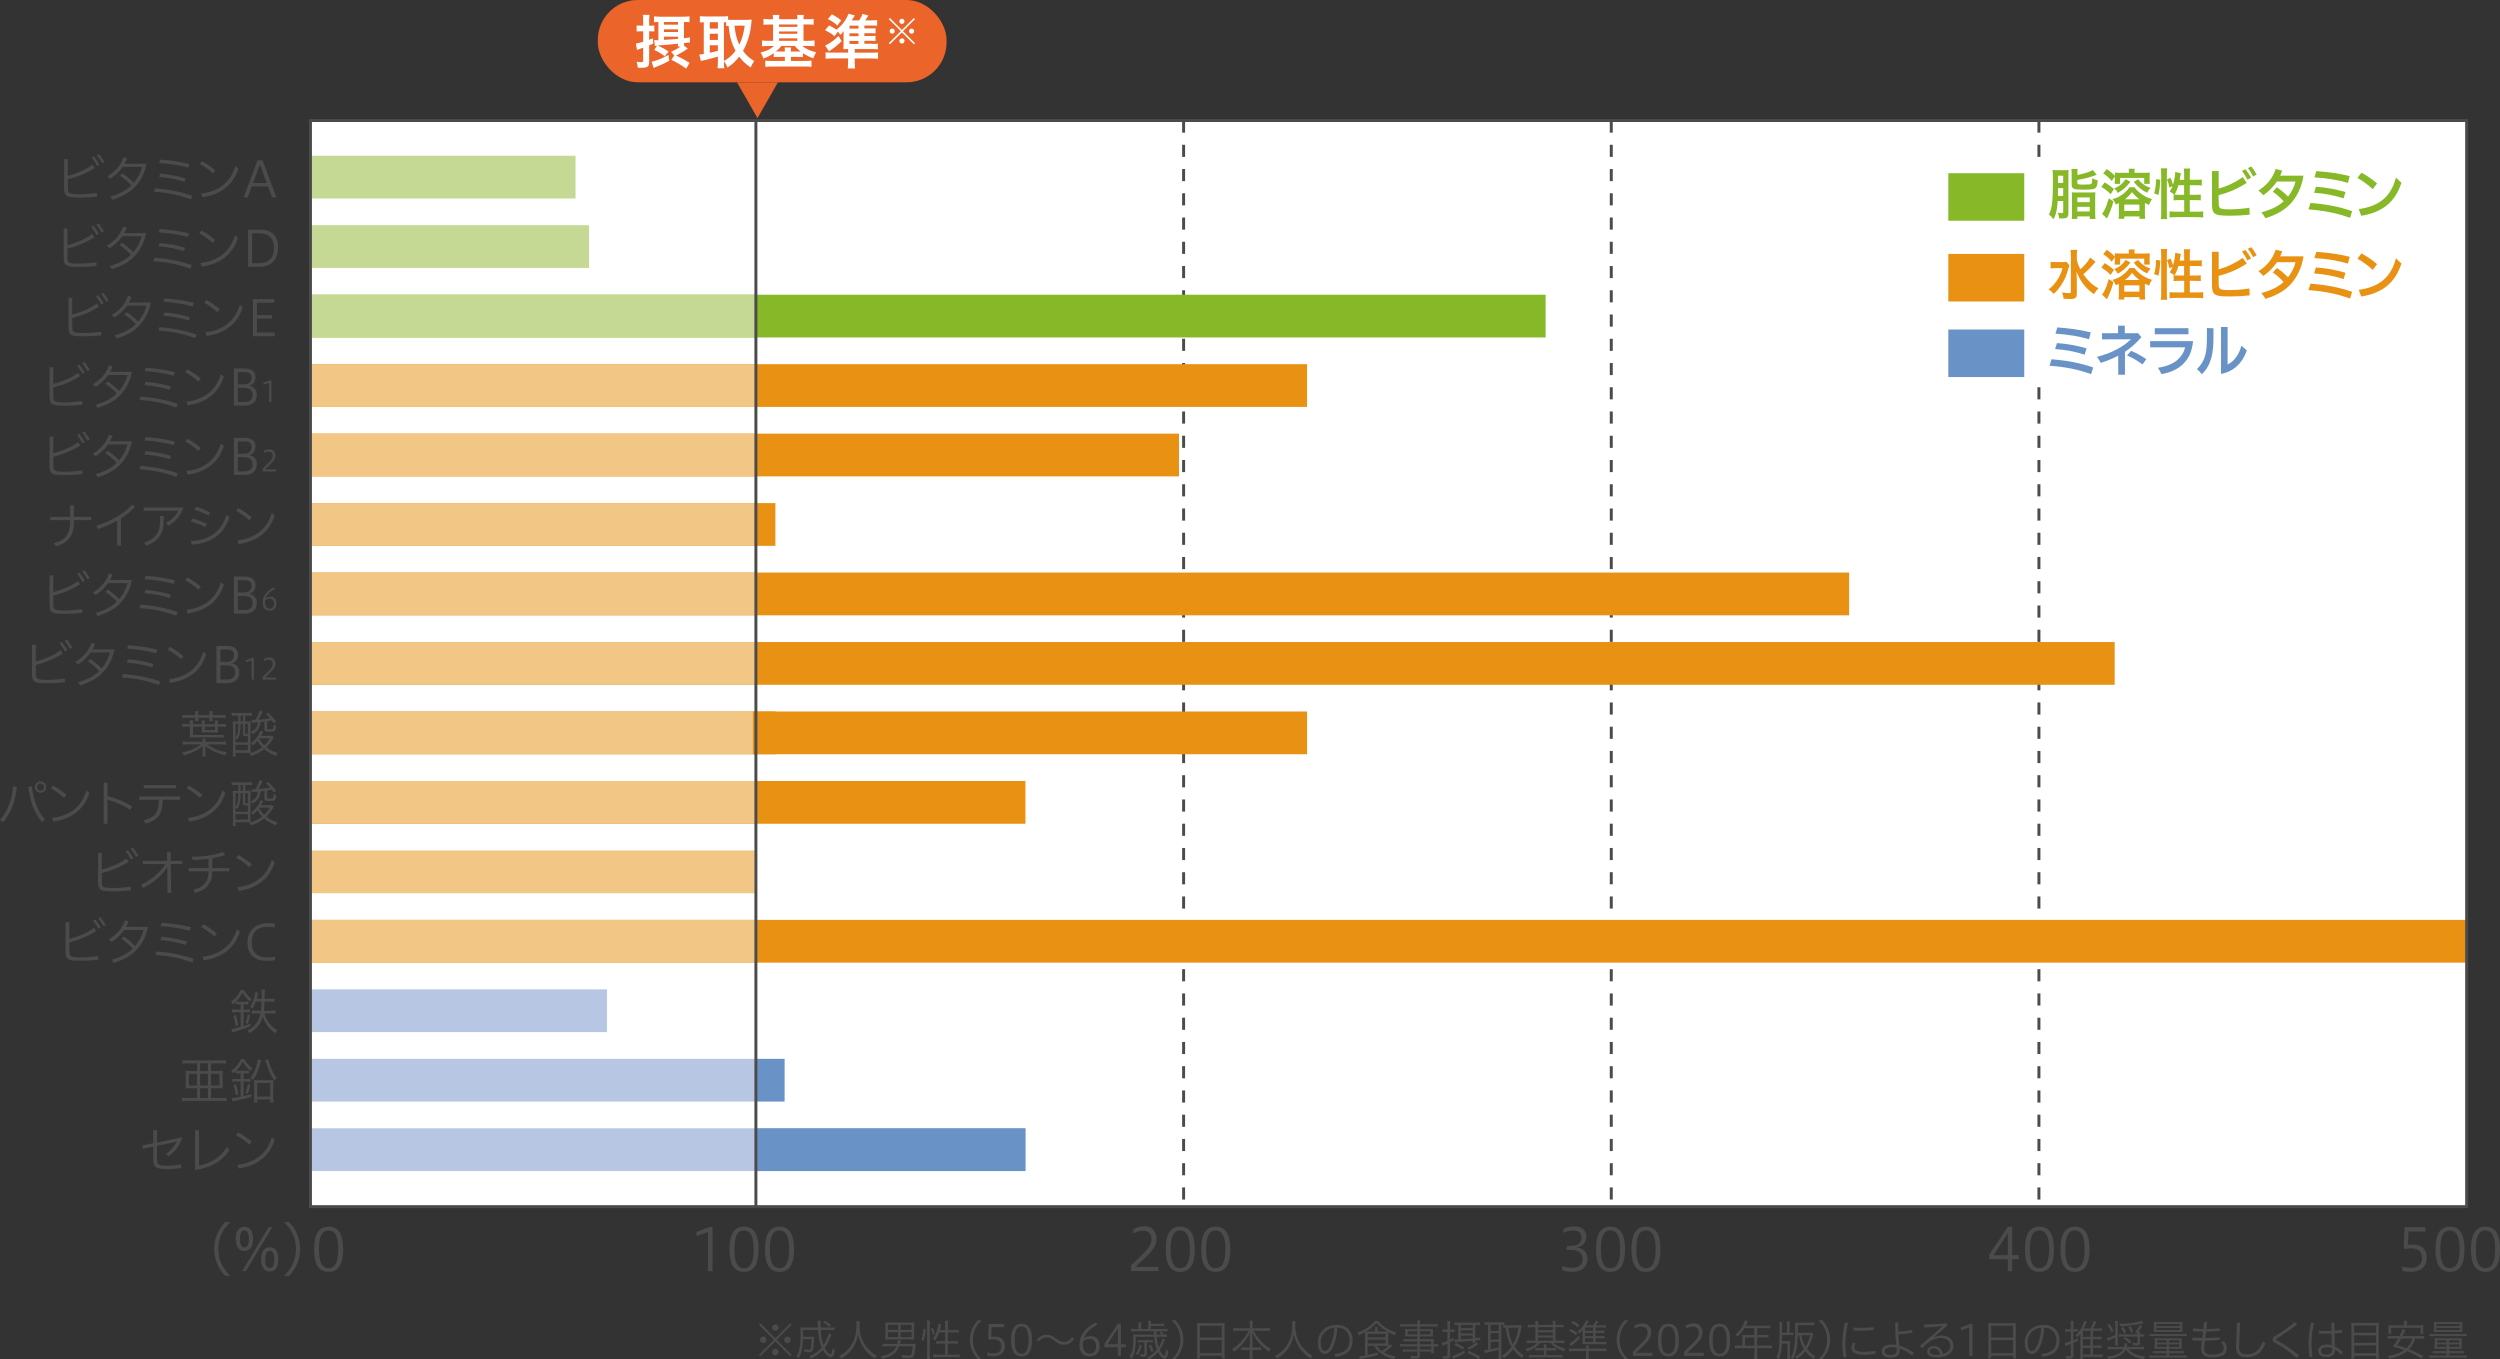<?xml version="1.0" encoding="UTF-8"?><svg id="_レイヤー_2" xmlns="http://www.w3.org/2000/svg" viewBox="0 0 556.75 302.72"><rect x="0" y="0" width="556.75" height="302.72" fill="#333333" stroke="none"/><defs><style>.cls-1,.cls-2{stroke-width:.66px;}.cls-1,.cls-2,.cls-3{fill:none;stroke:#4b4b4b;}.cls-2{stroke-dasharray:0 0 2.7 2.7;}.cls-4{fill:#6993c6;}.cls-5{fill:#eb6429;}.cls-6{fill:#e89112;}.cls-7{fill:#fff;}.cls-8{fill:#f2c685;}.cls-9{fill:#b7c7e3;}.cls-10{fill:#c5d994;}.cls-11{fill:#87b828;}.cls-12{fill:#4b4b4b;}.cls-3{stroke-width:.41px;}</style></defs><g id="text_visual"><g><rect class="cls-7" x="69.14" y="26.84" width="480.18" height="241.88"/><g><path class="cls-12" d="M50.14,284.13c-.98-1.12-1.38-1.74-1.81-2.79-.43-1.04-.62-2.07-.62-3.2s.19-2.16,.62-3.2c.43-1.05,.83-1.68,1.81-2.79h1.16c-1.09,1.11-1.52,1.69-1.98,2.69-.47,1.04-.7,2.12-.7,3.3s.23,2.26,.7,3.3c.46,1,.88,1.59,1.98,2.69h-1.16Z"/><path class="cls-12" d="M56.36,275.91c0,1.83-.78,2.69-1.92,2.69s-1.94-.86-1.94-2.69,.77-2.69,1.94-2.69,1.92,.86,1.92,2.69Zm-2.93,0c0,1.03,.21,1.9,1,1.9s1-.87,1-1.9-.22-1.9-1-1.9-1,.86-1,1.9Zm.52,7.16l5.88-9.78h.79l-5.85,9.78h-.82Zm8.03-2.6c0,1.81-.78,2.69-1.9,2.69s-1.94-.88-1.94-2.69,.77-2.7,1.94-2.7,1.9,.86,1.9,2.7Zm-2.93,0c0,1.01,.21,1.89,1.03,1.89s1-.87,1-1.89-.22-1.91-1-1.91-1.03,.86-1.03,1.91Z"/><path class="cls-12" d="M63.24,284.13c1.09-1.09,1.52-1.69,1.98-2.69,.47-1.04,.7-2.12,.7-3.3s-.23-2.26-.7-3.3c-.46-1-.88-1.6-1.98-2.69h1.16c.98,1.12,1.38,1.74,1.81,2.79,.43,1.04,.62,2.07,.62,3.2s-.19,2.16-.62,3.2c-.43,1.05-.83,1.68-1.81,2.79h-1.16Z"/><path class="cls-12" d="M76.42,278.21c0,3.32-1.01,5.03-3.24,5.03s-3.22-1.68-3.22-5.03,1.01-5.03,3.22-5.03,3.24,1.7,3.24,5.03Zm-5.38,0c0,2.72,.6,4.21,2.13,4.21s2.17-1.5,2.17-4.21-.64-4.19-2.17-4.19-2.13,1.47-2.13,4.19Z"/></g><g><path class="cls-12" d="M157.66,283.08v-8.71l-2.55,.87v-.92l3-1.08h.57v9.84h-1.03Z"/><path class="cls-12" d="M168.93,278.21c0,3.32-1.01,5.03-3.24,5.03s-3.22-1.68-3.22-5.03,1.01-5.03,3.22-5.03,3.24,1.7,3.24,5.03Zm-5.38,0c0,2.72,.6,4.21,2.13,4.21s2.17-1.5,2.17-4.21-.64-4.19-2.17-4.19-2.13,1.47-2.13,4.19Z"/><path class="cls-12" d="M176.83,278.21c0,3.32-1.01,5.03-3.24,5.03s-3.22-1.68-3.22-5.03,1.01-5.03,3.22-5.03,3.24,1.7,3.24,5.03Zm-5.38,0c0,2.72,.6,4.21,2.13,4.21s2.17-1.5,2.17-4.21-.64-4.19-2.17-4.19-2.13,1.47-2.13,4.19Z"/></g><g><path class="cls-12" d="M251.89,283.08v-1.29c2.85-2.79,4.55-4.02,4.55-5.82,0-1.11-.56-1.9-1.92-1.9-.81,0-1.57,.31-2.12,.61v-.94c.87-.44,1.6-.64,2.54-.64,1.59,0,2.61,1.07,2.61,2.87,0,1.95-1.53,3.16-4.69,6.16h5.1v.94h-6.06Z"/><path class="cls-12" d="M266.07,278.21c0,3.32-1.01,5.03-3.24,5.03s-3.22-1.68-3.22-5.03,1.01-5.03,3.22-5.03,3.24,1.7,3.24,5.03Zm-5.38,0c0,2.72,.6,4.21,2.13,4.21s2.17-1.5,2.17-4.21-.64-4.19-2.17-4.19-2.13,1.47-2.13,4.19Z"/><path class="cls-12" d="M273.98,278.21c0,3.32-1.01,5.03-3.24,5.03s-3.22-1.68-3.22-5.03,1.01-5.03,3.22-5.03,3.24,1.7,3.24,5.03Zm-5.38,0c0,2.72,.6,4.21,2.13,4.21s2.17-1.5,2.17-4.21-.64-4.19-2.17-4.19-2.13,1.47-2.13,4.19Z"/></g><g><path class="cls-12" d="M347.89,281.92c.48,.18,1.24,.42,2.09,.42,1.77,0,2.46-.77,2.46-1.96,0-1.48-1.08-2.04-2.7-2.04h-.91l.17-.85h.61c1.44,0,2.59-.44,2.59-1.86,0-.82-.34-1.6-1.91-1.6-.95,0-1.83,.4-2.09,.55v-.9c.79-.38,1.53-.57,2.46-.57,1.5,0,2.6,.88,2.6,2.18s-.57,2.2-2.16,2.52c1.48,.18,2.43,1.07,2.43,2.54,0,1.59-1.08,2.89-3.43,2.89-1.16,0-1.78-.23-2.2-.4v-.91Z"/><path class="cls-12" d="M361.89,278.21c0,3.32-1.01,5.03-3.24,5.03s-3.22-1.68-3.22-5.03,1.01-5.03,3.22-5.03,3.24,1.7,3.24,5.03Zm-5.38,0c0,2.72,.6,4.21,2.13,4.21s2.17-1.5,2.17-4.21-.64-4.19-2.17-4.19-2.13,1.47-2.13,4.19Z"/><path class="cls-12" d="M369.79,278.21c0,3.32-1.01,5.03-3.24,5.03s-3.22-1.68-3.22-5.03,1.01-5.03,3.22-5.03,3.24,1.7,3.24,5.03Zm-5.38,0c0,2.72,.6,4.21,2.13,4.21s2.17-1.5,2.17-4.21-.64-4.19-2.17-4.19-2.13,1.47-2.13,4.19Z"/></g><g><path class="cls-12" d="M447.14,283.08v-2.65h-4.13v-1.03l4.15-6.21h.95v6.33h1.47v.91h-1.47v2.65h-.96Zm0-3.56v-4.86l-3.16,4.86h3.16Z"/><path class="cls-12" d="M457.42,278.21c0,3.32-1.01,5.03-3.24,5.03s-3.22-1.68-3.22-5.03,1.01-5.03,3.22-5.03,3.24,1.7,3.24,5.03Zm-5.38,0c0,2.72,.6,4.21,2.13,4.21s2.17-1.5,2.17-4.21-.64-4.19-2.17-4.19-2.13,1.47-2.13,4.19Z"/><path class="cls-12" d="M465.33,278.21c0,3.32-1.01,5.03-3.24,5.03s-3.22-1.68-3.22-5.03,1.01-5.03,3.22-5.03,3.24,1.7,3.24,5.03Zm-5.38,0c0,2.72,.6,4.21,2.13,4.21s2.17-1.5,2.17-4.21-.64-4.19-2.17-4.19-2.13,1.47-2.13,4.19Z"/></g><g><path class="cls-12" d="M535.02,282.01c.51,.21,1.22,.33,1.79,.33,1.48,0,2.57-.56,2.57-2.15,0-1.43-.84-2.18-2.33-2.18-.38,0-1.01,.03-1.51,.16l-.22-.33,.16-4.54h4.65v.96h-3.77l-.12,3c.35-.06,.68-.09,1.04-.09,2.2,0,3.17,1.17,3.17,2.87,0,1.95-1.23,3.2-3.63,3.2-.53,0-1.22-.08-1.82-.26v-.98Z"/><path class="cls-12" d="M548.84,278.21c0,3.32-1.01,5.03-3.24,5.03s-3.22-1.68-3.22-5.03,1.01-5.03,3.22-5.03,3.24,1.7,3.24,5.03Zm-5.38,0c0,2.72,.6,4.21,2.13,4.21s2.17-1.5,2.17-4.21-.64-4.19-2.17-4.19-2.13,1.47-2.13,4.19Z"/><path class="cls-12" d="M556.75,278.21c0,3.32-1.01,5.03-3.24,5.03s-3.22-1.68-3.22-5.03,1.01-5.03,3.22-5.03,3.24,1.7,3.24,5.03Zm-5.38,0c0,2.72,.6,4.21,2.13,4.21s2.17-1.5,2.17-4.21-.64-4.19-2.17-4.19-2.13,1.47-2.13,4.19Z"/></g><line class="cls-2" x1="263.59" y1="26.84" x2="263.59" y2="268.72"/><line class="cls-2" x1="358.83" y1="26.84" x2="358.83" y2="268.72"/><line class="cls-2" x1="454.07" y1="26.84" x2="454.07" y2="268.72"/><rect class="cls-10" x="69.12" y="34.68" width="59.05" height="9.52"/><rect class="cls-10" x="69.12" y="50.15" width="62.07" height="9.52"/><rect class="cls-11" x="69.12" y="65.63" width="275.09" height="9.52"/><rect class="cls-10" x="69.12" y="65.63" width="99.43" height="9.52"/><rect class="cls-6" x="69.12" y="81.1" width="221.96" height="9.52"/><rect class="cls-8" x="69.12" y="81.1" width="99.26" height="9.52"/><rect class="cls-6" x="69.12" y="96.57" width="193.44" height="9.52"/><rect class="cls-8" x="69.12" y="96.57" width="99.11" height="9.52"/><rect class="cls-6" x="69.12" y="112.04" width="99.49" height="9.52"/><rect class="cls-8" x="69.12" y="112.04" width="99.2" height="9.52"/><rect class="cls-6" x="168.08" y="112.04" width="4.6" height="9.52"/><rect class="cls-6" x="69.12" y="127.51" width="342.68" height="9.52"/><rect class="cls-8" x="69.12" y="127.51" width="99.49" height="9.52"/><rect class="cls-6" x="69.12" y="142.98" width="401.82" height="9.52"/><rect class="cls-8" x="69.12" y="142.98" width="99.07" height="9.52"/><rect class="cls-6" x="69.12" y="158.45" width="103.56" height="9.52"/><rect class="cls-8" x="69.12" y="158.45" width="99.07" height="9.52"/><rect class="cls-6" x="167.66" y="158.45" width="123.42" height="9.52"/><rect class="cls-6" x="69.12" y="173.93" width="159.25" height="9.52"/><rect class="cls-8" x="69.12" y="173.93" width="99.07" height="9.52"/><rect class="cls-8" x="69.12" y="189.4" width="98.96" height="9.52"/><rect class="cls-6" x="69.12" y="204.86" width="480.2" height="9.52"/><rect class="cls-8" x="69.12" y="204.86" width="99.49" height="9.52"/><rect class="cls-9" x="69.12" y="220.33" width="66.05" height="9.52"/><rect class="cls-9" x="69.12" y="235.8" width="99.02" height="9.52"/><rect class="cls-9" x="69.12" y="251.27" width="159.25" height="9.52"/><rect class="cls-4" x="168.38" y="251.27" width="59.99" height="9.52"/><rect class="cls-4" x="168.38" y="235.8" width="6.35" height="9.52"/><rect class="cls-1" x="69.14" y="26.84" width="99.2" height="241.88"/><polyline class="cls-1" points="168.34 268.72 549.32 268.72 549.32 26.84 168.34 26.84"/><line class="cls-3" x1="168.34" y1="26.84" x2="168.34" y2="268.72"/><g><polygon class="cls-5" points="173.25 18.33 168.69 26.3 164.13 18.33 173.25 18.33"/><rect class="cls-5" x="133.13" y="0" width="77.67" height="18.33" rx="8.9" ry="8.9"/><g><path class="cls-7" d="M143.23,4.63c0-.61-.01-.9-.08-1.32h1.5c-.06,.4-.08,.71-.08,1.31v1.1h.36c.34,0,.57-.01,.79-.04v1.33c-.22-.03-.49-.04-.83-.04h-.32v1.89c.22-.08,.36-.13,.85-.34l.05,1.2-.9,.37v3.79c0,.67-.18,.97-.67,1.11-.3,.08-.7,.12-1.2,.12-.21,0-.34,0-.66-.03-.04-.56-.1-.84-.28-1.34,.35,.06,.68,.1,.93,.1,.49,0,.54-.04,.54-.39v-2.84q-1.05,.38-1.36,.52l-.26-1.42c.27-.04,.85-.18,1.62-.4v-2.34h-.53c-.34,0-.61,.01-.92,.05v-1.37c.32,.05,.58,.06,.93,.06h.52v-1.09Zm1.87,9.12c.25-.04,.52-.12,1.01-.28,1.05-.36,1.64-.63,2.77-1.23l.16,1.29c-1.03,.58-1.32,.71-2.49,1.19-.56,.22-.76,.31-.98,.44l-.45-1.41Zm5.85-3.4c.03-.21,.03-.35,.04-.62-.71,.09-3.17,.31-4.19,.38-.09,.01-.13,.01-.32,.04,1.23,.57,1.46,.69,2.42,1.31l-.84,1.09c-.85-.66-1.41-1-2.38-1.43l.65-.94c-.23,.03-.28,.03-.48,.05l-.18-1.31c.26,.01,.48,.03,.7,.03h.25V4.9c-.41,0-.66,.01-.98,.05v-1.31c.41,.05,.8,.08,1.4,.08h5.04c.63,0,1.06-.03,1.47-.08v1.31c-.37-.04-.54-.05-1.23-.05v3.62c.41-.05,.65-.08,1.33-.18v1.1q-.69,.08-1.33,.16c.01,.23,.03,.41,.04,.59l.81,.62c-.8,.58-1.65,1.09-2.61,1.55,1.07,.5,1.91,.96,3.01,1.63l-.76,1.29c-1.14-.8-2.16-1.42-3.31-1.96l.66-.97-.72-.8c.88-.4,1.56-.78,2.16-1.19h-.63Zm-3.08-4.86h3.13v-.59h-3.13v.59Zm0,1.63h3.13v-.59h-3.13v.59Zm0,1.75c1.73-.09,1.95-.12,3.13-.22v-.49h-3.13v.71Z"/><path class="cls-7" d="M161.22,13.8c0,.67,.03,1.07,.08,1.4h-1.51c.05-.41,.08-.88,.08-1.4v-1.2c-1.29,.39-2.17,.62-2.75,.74-.49,.1-.84,.19-1.03,.27l-.36-1.47c.3-.01,.52-.04,1-.13V4.95c-.44,.01-.58,.03-.87,.05v-1.4c.36,.04,.72,.06,1.16,.06h3.94c.52,0,.8-.01,1.18-.06v.8c.23,.01,.5,.03,.83,.03h3.39c.35,0,.71-.03,1.05-.06-.03,.17-.05,.43-.09,.81-.19,2.21-.84,4.38-1.85,6.14,.72,1,1.32,1.54,2.49,2.27-.34,.5-.61,1-.78,1.45-1.31-.94-1.84-1.45-2.56-2.44-.76,1.02-1.37,1.58-2.6,2.46-.23-.59-.43-.94-.79-1.43v.18Zm-3.15-7.43h1.8v-1.42h-1.8v1.42Zm0,2.53h1.8v-1.38h-1.8v1.38Zm0,2.84c.85-.17,.94-.18,1.8-.41v-1.25h-1.8v1.67Zm3.15,1.85c1.25-.76,1.78-1.24,2.58-2.27-.43-.8-.71-1.5-.96-2.31-.28-.96-.41-1.64-.59-3.27-.25,.01-.34,.03-.54,.05v-.83c-.13-.01-.21-.01-.49-.01V13.59Zm2.35-7.87c.26,2.11,.49,2.97,1.07,4.24,.59-1.18,.92-2.33,1.21-4.24h-2.29Z"/><path class="cls-7" d="M172.14,4.28c0-.49-.01-.7-.06-.96h1.49c-.04,.28-.06,.52-.06,.96h4.06c0-.5-.03-.71-.06-.96h1.49c-.04,.27-.06,.52-.06,.96h.85c.61,0,1.02-.03,1.41-.08v1.31c-.45-.05-.88-.06-1.41-.06h-.85v3.63h1.03c.53,0,1.01-.03,1.43-.08v1.31c-.39-.05-.83-.08-1.4-.08h-1.32c.79,.66,1.76,1.11,3.08,1.42-.28,.48-.45,.83-.63,1.36-.92-.35-1.52-.65-2.31-1.16v.87c-.36-.04-.62-.05-1.18-.05h-1.5v.9h3.15c.62,0,1.01-.03,1.43-.08v1.4c-.41-.05-.89-.08-1.54-.08h-7.2c-.63,0-1.11,.03-1.55,.08v-1.38c.37,.04,.8,.06,1.47,.06h2.88v-.9h-1.29c-.54,0-.81,.01-1.18,.05v-.88c-.78,.54-1.33,.83-2.31,1.2-.14-.49-.28-.79-.63-1.34,1.27-.28,2.24-.76,3-1.46h-1.27c-.57,0-.97,.03-1.4,.08v-1.31c.39,.05,.81,.08,1.4,.08h1.05v-3.63h-.71c-.54,0-.97,.03-1.42,.06v-1.31c.4,.05,.83,.08,1.42,.08h.71Zm1.89,5.95c-.39,.49-.67,.78-1.23,1.23,.23,.01,.38,.01,.69,.01h1.29c0-.44-.01-.65-.06-.9h1.47c-.05,.28-.06,.48-.06,.9h1.5c.31,0,.45,0,.65-.01-.58-.44-.89-.74-1.29-1.23h-2.95Zm3.53-4.25v-.53h-4.06v.53h4.06Zm0,1.54v-.52h-4.06v.52h4.06Zm0,1.56v-.54h-4.06v.54h4.06Z"/><path class="cls-7" d="M194.27,9.78c.53,0,.87-.01,1.23-.05v1.25c-.32-.04-.69-.05-1.31-.05h-3.84v.8h3.72c.7,0,1.03-.01,1.46-.06v1.43c-.47-.05-.88-.08-1.59-.08h-3.59v.72c0,.65,.03,1.05,.08,1.51h-1.64c.05-.52,.08-.88,.08-1.5v-.74h-3.42c-.71,0-1.14,.03-1.59,.08v-1.45c.39,.05,.76,.08,1.4,.08h3.62v-.8c-.43,0-.74,.01-1.06,.04,.03-.4,.04-.63,.04-1.23v-1.71c0-.39,.01-.8,.03-1.09-.27,.38-.41,.53-.78,.85-.19-.34-.26-.45-.49-.74l-.76,1.03c-.72-.58-1.28-.94-2.13-1.36l.92-1.05c.71,.35,1.09,.57,1.65,.94,1.29-1.02,2.12-2.13,2.65-3.54l1.43,.37c-.05,.09-.1,.18-.13,.22q-.22,.38-.56,.89h1.64c.38-.57,.56-.92,.72-1.44l1.33,.35c-.06,.1-.12,.19-.14,.25-.25,.41-.28,.47-.54,.84h1.33c.47,0,.94-.03,1.31-.08v1.27c-.32-.04-.69-.05-1.12-.05h-1.72v.65h1.34c.65,0,.9-.01,1.15-.04v1.14c-.32-.03-.57-.04-1.15-.04h-1.34v.63h1.34c.62,0,.83-.01,1.15-.04v1.14c-.35-.03-.59-.04-1.15-.04h-1.34v.66h1.78Zm-6.85-.61c-.89,.9-1.49,1.38-2.82,2.26l-.84-1.28c.19-.08,.39-.18,.65-.34,.93-.54,1.41-.92,2.34-1.82l.67,1.18Zm-2.17-5.97c.93,.47,1.34,.74,2.08,1.34l-.85,1.15c-.76-.71-1.23-1.02-2.13-1.43l.9-1.06Zm5.93,3.17v-.65h-1.99v.65h1.99Zm-1.99,1.69h1.99v-.63h-1.99v.63Zm0,1.72h1.99v-.66h-1.99v.66Z"/><path class="cls-7" d="M203.53,4l.24,.25-2.68,2.69,2.68,2.68-.24,.25-2.68-2.65-2.67,2.65-.25-.25,2.68-2.68-2.68-2.69,.25-.25,2.67,2.68,2.68-2.68Zm-4.26,2.93c0,.32-.26,.58-.57,.58s-.58-.26-.58-.58,.26-.57,.58-.57,.57,.26,.57,.57Zm2.16,2.2c0,.32-.26,.58-.57,.58s-.58-.28-.58-.58,.27-.58,.53-.58c0,0,.02,0,.02,0t.02,0l.02-.02c.32,0,.57,.26,.57,.58Zm0-4.38c0,.32-.26,.58-.57,.58s-.58-.26-.58-.58,.26-.57,.58-.57,.57,.26,.57,.57Zm2.15,2.19c0,.32-.26,.57-.57,.57s-.57-.26-.57-.57,.26-.57,.57-.57,.57,.26,.57,.57Z"/></g></g><g><rect class="cls-7" x="429.77" y="36.97" width="97.45" height="48.28"/><g><rect class="cls-11" x="433.89" y="38.57" width="16.91" height="10.59"/><g><path class="cls-11" d="M458.25,44.76c-.06,.96-.12,1.53-.26,2.17-.19,.86-.34,1.27-.69,1.92-.33-.48-.6-.78-1-1.1,.69-1.34,.88-2.87,.88-7.32,0-1.61-.01-2.06-.07-2.59,.4,.05,.69,.06,1.2,.06h1.39c.47,0,.72-.01,.99-.06-.04,.29-.05,.57-.05,1.13v8.43c0,.61-.11,.89-.4,1.07-.2,.13-.52,.18-1.09,.18-.13,0-.28-.01-.59-.02-.04-.52-.09-.79-.29-1.28,.32,.06,.63,.1,.8,.1,.34,0,.41-.05,.41-.3v-2.39h-1.22Zm1.22-1.13v-1.74h-1.15l-.02,1.74h1.17Zm0-2.87v-1.62h-1.13v1.62h1.13Zm3.15-1.79c1.69-.34,2.88-.73,3.45-1.11l.87,1.06q-.09,.04-.27,.1c-.38,.15-1.29,.44-1.74,.56-.86,.23-1.02,.27-2.31,.5v.62c0,.19,.06,.28,.22,.33,.15,.05,.56,.08,.98,.08,1.25,0,1.67-.04,1.86-.13,.19-.1,.26-.46,.27-1.29,.47,.26,.76,.37,1.21,.45-.06,1-.19,1.44-.49,1.73-.31,.28-.88,.37-2.7,.37-2.21,0-2.61-.18-2.61-1.17v-2.33c0-.49-.01-.82-.06-1.12h1.39c-.05,.29-.06,.58-.06,1.06v.29Zm-1.19,4.91c0-.49-.01-.77-.05-1.06,.29,.04,.59,.05,1.07,.05h3.14c.49,0,.8-.01,1.06-.05-.04,.32-.05,.56-.05,1.05v3.65c0,.56,.02,.89,.07,1.24h-1.28v-.57h-2.77v.57h-1.25c.05-.33,.06-.61,.06-1.24v-3.64Zm1.19,1.13h2.77v-1.03h-2.77v1.03Zm0,2.08h2.77v-1.04h-2.77v1.04Z"/><path class="cls-11" d="M468.71,40.61c.88,.54,1.22,.78,2.07,1.49l-.75,1.14c-.74-.75-1.01-.97-2.06-1.61l.74-1.02Zm1.94,4.23c-.28,1.13-.6,2.02-1.09,3.09-.12,.24-.15,.34-.22,.46q-.07,.15-.12,.27l-1.09-1.02c.29-.4,.33-.45,.48-.75,.41-.8,.67-1.49,1.02-2.72l1.02,.67Zm-.38-4.54c-.63-.75-1.08-1.16-1.89-1.68l.8-.97c.83,.57,1.2,.88,1.81,1.51,0-.43-.01-.5-.04-.73,.25,.04,.61,.05,1.14,.05h2.02c0-.44-.01-.65-.05-.91h1.34c-.04,.24-.05,.46-.05,.91h2.16c.6,0,.95-.01,1.25-.05-.02,.26-.04,.5-.04,.88v.78c0,.38,.01,.63,.05,.85h-1.25v-1.31h-5.37v1.31h-1.21c.02-.26,.04-.49,.04-.79v-.83l-.72,.99Zm1.6,4.93c-.23,.12-.34,.16-.69,.32-.19-.52-.33-.74-.72-1.21,.8-.21,1.45-.5,2.1-.97,.67-.46,1.26-1.05,1.67-1.67h1.12c.85,1.19,2.3,2.18,3.89,2.64-.33,.49-.43,.71-.65,1.3-.43-.19-.6-.28-.92-.45v2.36c0,.5,.02,.84,.06,1.18h-1.27v-.54h-3.38v.54h-1.27c.05-.3,.06-.63,.06-1.14v-2.36Zm2.58-4.74c-.93,1.19-1.62,1.81-2.82,2.48-.25-.48-.41-.68-.79-1.01,.67-.28,1.01-.48,1.46-.85,.42-.34,.67-.62,1.08-1.21l1.07,.58Zm-1.38,6.48h3.38v-1.41h-3.38v1.41Zm3.37-2.59c-.69-.54-1.23-1.06-1.64-1.61-.5,.69-.89,1.08-1.57,1.61h3.22Zm-.29-4.47c.45,.54,.69,.77,1.13,1.1,.53,.38,.89,.56,1.64,.84-.34,.35-.52,.62-.74,1.07-.67-.32-.99-.5-1.5-.91-.59-.46-.92-.79-1.49-1.49l.96-.61Z"/><path class="cls-11" d="M479.73,43.07c.31-1.12,.41-1.96,.42-3.17l.95,.12c-.07,1.5-.18,2.4-.43,3.41l-.94-.37Zm1.49,5.72c.06-.45,.08-.96,.08-1.53v-8.48c0-.54-.02-.88-.08-1.29h1.41c-.05,.41-.07,.74-.07,1.29v8.57c0,.62,.02,1,.07,1.44h-1.41Zm5.19-8.75v-1.22c0-.51-.02-.89-.08-1.29h1.42c-.06,.41-.08,.75-.08,1.29v1.22h1.38c.62,0,1-.02,1.29-.07v1.35c-.39-.05-.82-.07-1.28-.07h-1.39v2.13h1.17c.6,0,.94-.01,1.27-.06v1.31c-.3-.05-.72-.07-1.28-.07h-1.16v2.58h1.6c.58,0,1.03-.02,1.38-.07v1.38c-.41-.06-.83-.09-1.38-.09h-4.72c-.55,0-.98,.02-1.39,.09v-1.38c.33,.05,.81,.07,1.39,.07h1.87v-2.58h-1.06c-.51,0-1,.02-1.3,.07v-1.31c.08,.01,.11,.01,.19,.02q-.48-.35-1.06-.68c.29-.44,.42-.69,.62-1.22l-.68,.34c-.19-.93-.26-1.16-.54-1.81l.79-.39c.21,.46,.39,.99,.54,1.55,.29-.91,.5-2.08,.5-2.81l1.26,.24c-.04,.13-.05,.19-.08,.44-.04,.23-.12,.73-.18,1.05h1Zm-1.28,1.21c-.22,.79-.46,1.39-.85,2.09,.26,.02,.52,.04,.89,.04h1.23v-2.13h-1.28Z"/><path class="cls-11" d="M494.1,44.64v.37c0,.58,.01,1.01,.22,1.24,.27,.32,1.06,.37,2.02,.37h.45c1.28-.01,2.66-.13,4.15-.35l.06,1.53c-1.39,.16-2.7,.24-4.42,.24-2.03,0-2.98-.09-3.5-.63-.4-.43-.47-1.02-.47-2.13v-7.18h1.49v3.9c1.01-.29,1.86-.6,2.78-1.04,.93-.45,1.75-.93,2.56-1.52l.92,1.28c-.88,.56-1.86,1.12-2.94,1.6-1.02,.44-2.13,.84-3.33,1.13v1.21Zm5.96-6.96c.42,.52,.82,1.12,1.26,1.88l-.8,.45c-.38-.73-.78-1.36-1.22-1.96l.76-.37Zm1.29-.61c.43,.52,.76,1,1.21,1.79l-.79,.44c-.39-.77-.75-1.34-1.17-1.88l.75-.35Z"/><path class="cls-11" d="M507.08,41.71c.87,.6,1.61,1.22,2.46,2.08,.79-1,1.39-2.18,1.68-3.37h-4.15c-.8,1.22-1.8,2.18-3.03,3.06-.34-.39-.67-.72-1.08-1.05,1.8-1.16,3.12-2.62,3.84-4.79l1.45,.35c-.14,.4-.29,.78-.46,1.13h5.2c-.43,2.73-1.53,4.75-2.82,6.16-1.26,1.38-2.94,2.47-5.65,3.31-.26-.46-.55-.85-.92-1.3,2.27-.61,3.81-1.4,4.96-2.46-.8-.9-1.58-1.56-2.4-2.13l.92-1Z"/><path class="cls-11" d="M514.55,45.19c3.4,.29,6.27,.79,9.27,1.83l-.46,1.5c-2.8-1.03-5.78-1.64-9.27-1.88l.46-1.45Zm1.2-3.6c2.26,.16,4.43,.54,6.59,1.18l-.42,1.41c-2.08-.69-4.28-1.1-6.57-1.25l.4-1.34Zm.09-3.48c2.58,.17,5.09,.51,7.45,1.11l-.41,1.51c-2.34-.68-4.71-1.05-7.46-1.23l.42-1.39Z"/><path class="cls-11" d="M525.89,38.45c1.36,.74,2.37,1.45,3.48,2.39l-.97,1.3c-1.01-.97-2.07-1.75-3.4-2.51l.89-1.18Zm-.59,8.12c2.16-.32,3.9-.93,5.3-2.05,1.35-1.08,2.34-2.61,2.98-4.97,.4,.43,.81,.79,1.22,1.13-.69,2.2-1.8,3.88-3.31,5.09s-3.48,1.94-5.66,2.29l-.53-1.5Z"/></g></g><g><rect class="cls-6" x="433.89" y="56.55" width="16.91" height="10.59"/><g><path class="cls-6" d="M460.85,59.08c-.09,.26-.09,.27-.25,.82-.41,1.49-.75,2.26-1.49,3.46-.55,.86-1.06,1.47-1.77,2.09-.39-.46-.61-.68-1.12-1.02,.68-.51,1.19-1.02,1.7-1.73,.69-.96,1.09-1.8,1.4-2.98h-1.48c-.46,0-.89,.02-1.17,.07v-1.49c.32,.05,.62,.06,1.26,.06h1.23c.54,0,.81-.01,1.03-.05l.66,.77Zm5.82-.78s-.22,.26-.62,.72c-.67,.77-1.29,1.38-2.1,2.06,.39,.57,.85,1.12,1.34,1.61,.66,.65,1.19,1.05,2.04,1.51-.4,.41-.62,.69-1.01,1.31-.98-.72-1.41-1.12-2.01-1.81-.79-.94-1.39-1.97-1.86-3.19,.05,1.22,.06,1.5,.06,1.9v2.91c.01,.55-.07,.79-.29,.99-.21,.19-.56,.28-1.13,.28-.43,0-1.07-.04-1.53-.07-.06-.57-.12-.85-.33-1.4,.62,.1,1.14,.15,1.53,.15,.35,0,.42-.05,.42-.3v-8.05c0-.5-.02-.91-.08-1.28h1.49c-.06,.39-.08,.77-.08,1.29v.85c.14,.78,.3,1.24,.78,2.2,1.13-1.02,1.84-1.89,2.18-2.64l1.2,.97Z"/><path class="cls-6" d="M468.71,58.59c.88,.54,1.22,.78,2.07,1.49l-.75,1.14c-.74-.75-1.01-.97-2.06-1.61l.74-1.02Zm1.94,4.23c-.28,1.13-.6,2.02-1.09,3.09-.12,.24-.15,.34-.22,.46q-.07,.15-.12,.27l-1.09-1.02c.29-.4,.33-.45,.48-.75,.41-.8,.67-1.49,1.02-2.72l1.02,.67Zm-.38-4.54c-.63-.75-1.08-1.16-1.89-1.68l.8-.97c.83,.57,1.2,.88,1.81,1.51,0-.43-.01-.5-.04-.73,.25,.04,.61,.05,1.14,.05h2.02c0-.44-.01-.65-.05-.91h1.34c-.04,.24-.05,.46-.05,.91h2.16c.6,0,.95-.01,1.25-.05-.02,.26-.04,.5-.04,.88v.78c0,.38,.01,.63,.05,.85h-1.25v-1.31h-5.37v1.31h-1.21c.02-.26,.04-.49,.04-.79v-.83l-.72,.99Zm1.6,4.93c-.23,.12-.34,.16-.69,.32-.19-.52-.33-.74-.72-1.21,.8-.21,1.45-.5,2.1-.97,.67-.46,1.26-1.05,1.67-1.67h1.12c.85,1.19,2.3,2.18,3.89,2.64-.33,.49-.43,.71-.65,1.3-.43-.19-.6-.28-.92-.45v2.36c0,.5,.02,.84,.06,1.18h-1.27v-.54h-3.38v.54h-1.27c.05-.3,.06-.63,.06-1.14v-2.36Zm2.58-4.74c-.93,1.19-1.62,1.81-2.82,2.48-.25-.48-.41-.68-.79-1.01,.67-.28,1.01-.48,1.46-.85,.42-.34,.67-.62,1.08-1.21l1.07,.58Zm-1.38,6.48h3.38v-1.41h-3.38v1.41Zm3.37-2.59c-.69-.54-1.23-1.06-1.64-1.61-.5,.69-.89,1.08-1.57,1.61h3.22Zm-.29-4.47c.45,.54,.69,.77,1.13,1.1,.53,.38,.89,.56,1.64,.84-.34,.35-.52,.62-.74,1.07-.67-.32-.99-.5-1.5-.91-.59-.46-.92-.79-1.49-1.49l.96-.61Z"/><path class="cls-6" d="M479.73,61.05c.31-1.12,.41-1.96,.42-3.17l.95,.12c-.07,1.5-.18,2.4-.43,3.41l-.94-.37Zm1.49,5.72c.06-.45,.08-.96,.08-1.53v-8.48c0-.54-.02-.88-.08-1.29h1.41c-.05,.41-.07,.74-.07,1.29v8.57c0,.62,.02,1,.07,1.44h-1.41Zm5.19-8.75v-1.22c0-.51-.02-.89-.08-1.29h1.42c-.06,.41-.08,.75-.08,1.29v1.22h1.38c.62,0,1-.02,1.29-.07v1.35c-.39-.05-.82-.07-1.28-.07h-1.39v2.13h1.17c.6,0,.94-.01,1.27-.06v1.31c-.3-.05-.72-.07-1.28-.07h-1.16v2.58h1.6c.58,0,1.03-.02,1.38-.07v1.38c-.41-.06-.83-.09-1.38-.09h-4.72c-.55,0-.98,.02-1.39,.09v-1.38c.33,.05,.81,.07,1.39,.07h1.87v-2.58h-1.06c-.51,0-1,.02-1.3,.07v-1.31c.08,.01,.11,.01,.19,.02q-.48-.35-1.06-.68c.29-.44,.42-.69,.62-1.22l-.68,.34c-.19-.93-.26-1.16-.54-1.81l.79-.39c.21,.46,.39,.99,.54,1.55,.29-.91,.5-2.08,.5-2.81l1.26,.24c-.04,.13-.05,.19-.08,.44-.04,.23-.12,.73-.18,1.05h1Zm-1.28,1.21c-.22,.79-.46,1.39-.85,2.09,.26,.02,.52,.04,.89,.04h1.23v-2.13h-1.28Z"/><path class="cls-6" d="M494.1,62.62v.37c0,.58,.01,1.01,.22,1.24,.27,.32,1.06,.37,2.02,.37h.45c1.28-.01,2.66-.13,4.15-.35l.06,1.53c-1.39,.16-2.7,.24-4.42,.24-2.03,0-2.98-.09-3.5-.63-.4-.43-.47-1.02-.47-2.13v-7.18h1.49v3.9c1.01-.29,1.86-.6,2.78-1.04,.93-.45,1.75-.93,2.56-1.52l.92,1.28c-.88,.56-1.86,1.12-2.94,1.6-1.02,.44-2.13,.84-3.33,1.13v1.21Zm5.96-6.96c.42,.52,.82,1.12,1.26,1.88l-.8,.45c-.38-.73-.78-1.36-1.22-1.96l.76-.37Zm1.29-.61c.43,.52,.76,1,1.21,1.79l-.79,.44c-.39-.77-.75-1.34-1.17-1.88l.75-.35Z"/><path class="cls-6" d="M507.08,59.68c.87,.6,1.61,1.22,2.46,2.08,.79-1,1.39-2.18,1.68-3.37h-4.15c-.8,1.22-1.8,2.18-3.03,3.06-.34-.39-.67-.72-1.08-1.05,1.8-1.16,3.12-2.62,3.84-4.79l1.45,.35c-.14,.4-.29,.78-.46,1.13h5.2c-.43,2.73-1.53,4.75-2.82,6.16-1.26,1.38-2.94,2.47-5.65,3.31-.26-.46-.55-.85-.92-1.3,2.27-.61,3.81-1.4,4.96-2.46-.8-.9-1.58-1.56-2.4-2.13l.92-1Z"/><path class="cls-6" d="M514.55,63.16c3.4,.29,6.27,.79,9.27,1.83l-.46,1.5c-2.8-1.03-5.78-1.64-9.27-1.88l.46-1.45Zm1.2-3.6c2.26,.16,4.43,.54,6.59,1.18l-.42,1.41c-2.08-.69-4.28-1.1-6.57-1.25l.4-1.34Zm.09-3.48c2.58,.17,5.09,.51,7.45,1.11l-.41,1.51c-2.34-.68-4.71-1.05-7.46-1.23l.42-1.39Z"/><path class="cls-6" d="M525.89,56.43c1.36,.74,2.37,1.45,3.48,2.39l-.97,1.3c-1.01-.97-2.07-1.75-3.4-2.51l.89-1.18Zm-.59,8.12c2.16-.32,3.9-.93,5.3-2.05,1.35-1.08,2.34-2.61,2.98-4.97,.4,.43,.81,.79,1.22,1.13-.69,2.2-1.8,3.88-3.31,5.09s-3.48,1.94-5.66,2.29l-.53-1.5Z"/></g></g><g><rect class="cls-4" x="433.89" y="73.38" width="16.91" height="10.59"/><g><path class="cls-4" d="M456.88,80c3.4,.29,6.27,.79,9.27,1.83l-.46,1.5c-2.8-1.03-5.78-1.64-9.27-1.88l.46-1.45Zm1.2-3.6c2.26,.16,4.43,.54,6.59,1.18l-.42,1.41c-2.08-.69-4.28-1.1-6.57-1.25l.4-1.34Zm.09-3.48c2.58,.17,5.09,.51,7.45,1.11l-.41,1.51c-2.34-.68-4.71-1.05-7.46-1.23l.42-1.39Z"/><path class="cls-4" d="M476.17,74.22l.71,.86c-1.12,1.34-2.3,2.37-3.65,3.26v5.11h-1.5v-4.23c-1.26,.66-2.58,1.18-3.89,1.6-.23-.44-.5-.89-.83-1.34,1.79-.48,3.17-1.01,4.51-1.73,1.22-.66,2.17-1.35,3.05-2.19l-6.45,.02v-1.38h3.57v-1.67h1.5v1.67h2.98Zm.96,6.94c-1.02-.75-2.06-1.4-3.44-2.01l.92-1.02c1.26,.54,2.4,1.17,3.37,1.86l-.85,1.17Z"/><path class="cls-4" d="M488.4,75.96c-.25,2.19-.79,3.65-2.14,5.02-1.09,1.11-2.63,1.94-4.9,2.34-.2-.47-.49-.99-.81-1.42,1.81-.27,3.24-.84,4.21-1.62,.95-.79,1.61-1.78,1.86-2.93h-7.78v-1.38h9.56Zm-1.03-1.52h-7.5v-1.35h7.5v1.35Z"/><path class="cls-4" d="M492.94,73.1v1.92c0,1.68-.11,3.37-.47,4.65-.43,1.5-.96,2.5-2.11,3.67-.35-.44-.73-.83-1.1-1.14,.94-.93,1.5-1.86,1.83-3.03,.33-1.16,.39-2.48,.39-4.16v-1.96l1.47,.06Zm1.68-.28h1.47v8.34c1.48-.69,2.53-2.16,3.07-4.19,.41,.4,.81,.74,1.21,1.05-.92,2.78-2.91,4.74-5.75,5.25v-10.45Z"/></g></g></g><g><path class="cls-12" d="M15.13,41.4v.32c0,.54,.01,.94,.22,1.16,.32,.33,1.23,.38,2.2,.38h.36c1.08-.01,2.27-.1,3.66-.3l.03,.83c-1.3,.13-2.4,.21-3.81,.21-1.55,0-2.65-.01-3.14-.56-.34-.39-.36-.94-.36-1.76v-6.25h.83v3.73c1.04-.27,1.93-.58,2.94-1.02,.92-.4,1.73-.84,2.55-1.46l.52,.69c-.85,.56-1.69,1.03-2.76,1.47-1,.43-2.05,.78-3.25,1.08v1.49Zm5.79-6.58c.45,.56,.84,1.14,1.21,1.83l-.51,.27c-.35-.67-.76-1.28-1.21-1.86l.51-.24Zm1.14-.53c.43,.55,.8,1.11,1.18,1.77l-.51,.27c-.37-.7-.73-1.24-1.18-1.81l.51-.23Z"/><path class="cls-12" d="M27.26,38.6c.85,.56,1.68,1.25,2.52,2.12,.86-.99,1.53-2.23,1.87-3.56h-4.32c-.75,1.1-1.67,1.91-2.79,2.66-.2-.2-.41-.38-.63-.56,1.69-1.03,2.93-2.29,3.61-4.25l.8,.23c-.18,.45-.36,.86-.57,1.23h4.88c-.44,2.27-1.39,3.85-2.48,5.04-1.09,1.18-2.59,2.18-5.12,2.98-.15-.24-.32-.46-.51-.69,2.18-.64,3.63-1.43,4.73-2.52-.87-.92-1.73-1.63-2.53-2.16l.53-.53Z"/><path class="cls-12" d="M34.54,41.94c3.22,.27,5.69,.76,8.26,1.66l-.27,.8c-2.41-.87-4.98-1.5-8.24-1.68l.25-.78Zm1.1-3.26c2.02,.15,3.88,.51,5.68,1.03l-.25,.77c-1.69-.55-3.66-.92-5.65-1.07l.23-.74Zm.06-3.14c2.35,.17,4.51,.51,6.49,.98l-.24,.81c-1.99-.54-4.07-.88-6.5-1.03l.25-.76Z"/><path class="cls-12" d="M44.99,35.9c1.24,.69,2.08,1.31,3,2.07l-.56,.66c-.86-.8-1.78-1.47-2.95-2.12l.51-.6Zm-.23,7.21c1.87-.22,3.47-.78,4.84-1.83,1.33-1.01,2.22-2.37,2.84-4.31,.21,.21,.43,.4,.66,.58-.65,1.85-1.54,3.28-3.01,4.4-1.48,1.12-3.12,1.67-5.03,1.98l-.3-.83Z"/><path class="cls-12" d="M54.26,43.98l3.11-8.27h1.09l3.1,8.27h-.96l-.92-2.45h-3.61l-.9,2.45h-.91Zm2.09-3.22h3.06l-1.53-4.14-1.53,4.14Z"/><path class="cls-12" d="M15.03,56.85v.32c0,.54,.01,.94,.22,1.16,.32,.33,1.23,.38,2.2,.38h.36c1.08-.01,2.27-.1,3.66-.3l.03,.83c-1.3,.13-2.4,.21-3.81,.21-1.55,0-2.65-.01-3.14-.56-.34-.39-.36-.94-.36-1.76v-6.25h.83v3.73c1.04-.27,1.93-.58,2.94-1.02,.92-.4,1.73-.84,2.55-1.46l.52,.69c-.85,.56-1.69,1.03-2.76,1.47-1,.43-2.05,.78-3.25,1.08v1.49Zm5.79-6.58c.45,.56,.84,1.14,1.21,1.83l-.51,.27c-.35-.67-.76-1.28-1.21-1.86l.51-.24Zm1.14-.53c.43,.55,.8,1.11,1.18,1.77l-.51,.27c-.37-.7-.73-1.24-1.18-1.81l.51-.23Z"/><path class="cls-12" d="M27.16,54.05c.85,.56,1.68,1.25,2.52,2.12,.86-.99,1.53-2.23,1.87-3.56h-4.32c-.75,1.1-1.67,1.91-2.79,2.66-.2-.2-.41-.38-.63-.56,1.69-1.03,2.93-2.29,3.61-4.25l.8,.23c-.18,.45-.36,.86-.57,1.23h4.88c-.44,2.27-1.39,3.85-2.48,5.04-1.09,1.18-2.59,2.18-5.12,2.98-.15-.24-.32-.46-.51-.69,2.18-.64,3.63-1.43,4.73-2.52-.87-.92-1.73-1.63-2.53-2.16l.53-.53Z"/><path class="cls-12" d="M34.44,57.39c3.22,.27,5.69,.76,8.26,1.66l-.27,.8c-2.41-.87-4.98-1.5-8.24-1.68l.25-.78Zm1.1-3.26c2.02,.15,3.88,.51,5.68,1.03l-.25,.77c-1.69-.55-3.66-.92-5.65-1.07l.23-.74Zm.06-3.14c2.35,.17,4.51,.51,6.49,.98l-.24,.81c-1.99-.54-4.07-.88-6.5-1.03l.25-.76Z"/><path class="cls-12" d="M44.89,51.35c1.24,.69,2.08,1.31,3,2.07l-.56,.66c-.86-.8-1.78-1.47-2.95-2.12l.51-.6Zm-.23,7.21c1.87-.22,3.47-.78,4.84-1.83,1.33-1.01,2.22-2.37,2.84-4.31,.21,.21,.43,.4,.66,.58-.65,1.85-1.54,3.28-3.01,4.4-1.48,1.12-3.12,1.67-5.03,1.98l-.3-.83Z"/><path class="cls-12" d="M58.04,51.15c2.46,0,3.89,1.38,3.89,3.99s-1.46,4.28-4.09,4.28h-2.59v-8.27h2.78Zm-.34,7.46c2.23,0,3.32-1.24,3.32-3.45s-1.31-3.19-3.1-3.19h-1.78v6.65h1.56Z"/><path class="cls-12" d="M16.09,72.3v.32c0,.54,.01,.94,.22,1.16,.32,.33,1.23,.38,2.2,.38h.36c1.08-.01,2.27-.1,3.66-.3l.03,.83c-1.3,.13-2.4,.21-3.81,.21-1.55,0-2.65-.01-3.14-.56-.34-.39-.36-.94-.36-1.76v-6.25h.83v3.73c1.04-.27,1.93-.58,2.94-1.02,.92-.4,1.73-.84,2.55-1.46l.52,.69c-.85,.56-1.69,1.03-2.76,1.47-1,.43-2.05,.78-3.25,1.08v1.49Zm5.79-6.58c.45,.56,.84,1.14,1.21,1.83l-.51,.27c-.35-.67-.76-1.28-1.21-1.86l.51-.24Zm1.14-.53c.43,.55,.8,1.11,1.18,1.77l-.51,.27c-.37-.7-.73-1.24-1.18-1.81l.51-.23Z"/><path class="cls-12" d="M28.23,69.5c.85,.56,1.68,1.25,2.52,2.12,.86-.99,1.53-2.23,1.87-3.56h-4.32c-.75,1.1-1.67,1.91-2.79,2.66-.2-.2-.41-.38-.63-.56,1.69-1.03,2.93-2.29,3.61-4.25l.8,.23c-.18,.45-.36,.86-.57,1.23h4.88c-.44,2.27-1.39,3.85-2.48,5.04-1.09,1.18-2.59,2.18-5.12,2.98-.15-.24-.32-.46-.51-.69,2.18-.64,3.63-1.43,4.73-2.52-.87-.92-1.73-1.63-2.53-2.16l.53-.53Z"/><path class="cls-12" d="M35.51,72.84c3.22,.27,5.69,.76,8.26,1.66l-.27,.8c-2.41-.87-4.98-1.5-8.24-1.68l.25-.78Zm1.1-3.26c2.02,.15,3.88,.51,5.68,1.03l-.25,.77c-1.69-.55-3.66-.92-5.65-1.07l.23-.74Zm.06-3.14c2.35,.17,4.51,.51,6.49,.98l-.24,.81c-1.99-.54-4.07-.88-6.5-1.03l.25-.76Z"/><path class="cls-12" d="M45.96,66.8c1.24,.69,2.08,1.31,3,2.07l-.56,.66c-.86-.8-1.78-1.47-2.95-2.12l.51-.6Zm-.23,7.21c1.87-.22,3.47-.78,4.84-1.83,1.33-1.01,2.22-2.37,2.84-4.31,.21,.21,.43,.4,.66,.58-.65,1.85-1.54,3.28-3.01,4.4-1.48,1.12-3.12,1.67-5.03,1.98l-.3-.83Z"/><path class="cls-12" d="M56.33,74.88v-8.27h4.75v.81h-3.87v2.74h3.39v.78h-3.39v3.12h3.96v.81h-4.84Z"/><path class="cls-12" d="M11.88,87.75v.32c0,.54,.01,.94,.22,1.16,.32,.33,1.23,.38,2.2,.38h.36c1.08-.01,2.27-.1,3.66-.3l.03,.83c-1.3,.13-2.4,.21-3.81,.21-1.55,0-2.65-.01-3.14-.56-.34-.39-.36-.94-.36-1.76v-6.25h.83v3.73c1.04-.27,1.93-.58,2.94-1.02,.92-.4,1.73-.84,2.55-1.46l.52,.69c-.85,.56-1.69,1.03-2.76,1.47-1,.43-2.05,.78-3.25,1.08v1.49Zm5.79-6.58c.45,.56,.84,1.14,1.21,1.83l-.51,.27c-.35-.67-.76-1.28-1.21-1.86l.51-.24Zm1.14-.53c.43,.55,.8,1.11,1.18,1.77l-.51,.27c-.37-.7-.73-1.24-1.18-1.81l.51-.23Z"/><path class="cls-12" d="M24.01,84.95c.85,.56,1.68,1.25,2.52,2.12,.86-.99,1.53-2.23,1.87-3.56h-4.32c-.75,1.1-1.67,1.91-2.79,2.66-.2-.2-.41-.38-.63-.56,1.69-1.03,2.93-2.29,3.61-4.25l.8,.23c-.18,.45-.36,.86-.57,1.23h4.88c-.44,2.27-1.39,3.85-2.48,5.04-1.09,1.18-2.59,2.18-5.12,2.98-.15-.24-.32-.46-.51-.69,2.18-.64,3.63-1.43,4.73-2.52-.87-.92-1.73-1.63-2.53-2.16l.53-.53Z"/><path class="cls-12" d="M31.29,88.29c3.22,.27,5.69,.76,8.26,1.66l-.27,.8c-2.41-.87-4.98-1.5-8.24-1.68l.25-.78Zm1.1-3.26c2.02,.15,3.88,.51,5.68,1.03l-.25,.77c-1.69-.55-3.66-.92-5.65-1.07l.23-.74Zm.06-3.14c2.35,.17,4.51,.51,6.49,.98l-.24,.81c-1.99-.54-4.07-.88-6.5-1.03l.25-.76Z"/><path class="cls-12" d="M41.74,82.25c1.24,.69,2.08,1.31,3,2.07l-.56,.66c-.86-.8-1.78-1.47-2.95-2.12l.51-.6Zm-.23,7.21c1.87-.22,3.47-.78,4.84-1.83,1.33-1.01,2.22-2.37,2.84-4.31,.21,.21,.43,.4,.66,.58-.65,1.85-1.54,3.28-3.01,4.4-1.48,1.12-3.12,1.67-5.03,1.98l-.3-.83Z"/><path class="cls-12" d="M54.43,82.06c1.58,0,2.46,.66,2.46,1.96,0,1.03-.48,1.62-1.42,1.89,.91,.14,1.72,.76,1.72,2.01,0,1.47-.97,2.41-2.64,2.41h-2.46v-8.27h2.34Zm-.03,3.54c.99,0,1.61-.54,1.61-1.46s-.48-1.27-1.56-1.27h-1.48v2.73h1.44Zm.06,3.92c1.21,0,1.8-.56,1.8-1.6,0-1.09-.76-1.55-1.97-1.55h-1.33v3.15h1.5Z"/><path class="cls-12" d="M59.94,89.54v-4.29l-1.26,.43v-.46l1.48-.53h.28v4.85h-.51Z"/><path class="cls-12" d="M11.88,103.2v.32c0,.54,.01,.94,.22,1.16,.32,.33,1.23,.38,2.2,.38h.36c1.08-.01,2.27-.1,3.66-.3l.03,.83c-1.3,.13-2.4,.21-3.81,.21-1.55,0-2.65-.01-3.14-.56-.34-.39-.36-.94-.36-1.76v-6.25h.83v3.73c1.04-.27,1.93-.58,2.94-1.02,.92-.4,1.73-.84,2.55-1.46l.52,.69c-.85,.56-1.69,1.03-2.76,1.47-1,.43-2.05,.78-3.25,1.08v1.49Zm5.79-6.58c.45,.56,.84,1.14,1.21,1.83l-.51,.27c-.35-.67-.76-1.28-1.21-1.86l.51-.24Zm1.14-.53c.43,.55,.8,1.11,1.18,1.77l-.51,.27c-.37-.7-.73-1.24-1.18-1.81l.51-.23Z"/><path class="cls-12" d="M24.01,100.4c.85,.56,1.68,1.25,2.52,2.12,.86-.99,1.53-2.23,1.87-3.56h-4.32c-.75,1.1-1.67,1.91-2.79,2.66-.2-.2-.41-.38-.63-.56,1.69-1.03,2.93-2.29,3.61-4.25l.8,.23c-.18,.45-.36,.86-.57,1.23h4.88c-.44,2.27-1.39,3.85-2.48,5.04-1.09,1.18-2.59,2.18-5.12,2.98-.15-.24-.32-.46-.51-.69,2.18-.64,3.63-1.43,4.73-2.52-.87-.92-1.73-1.63-2.53-2.16l.53-.53Z"/><path class="cls-12" d="M31.29,103.74c3.22,.27,5.69,.76,8.26,1.66l-.27,.8c-2.41-.87-4.98-1.5-8.24-1.68l.25-.78Zm1.1-3.26c2.02,.15,3.88,.51,5.68,1.03l-.25,.77c-1.69-.55-3.66-.92-5.65-1.07l.23-.74Zm.06-3.14c2.35,.17,4.51,.51,6.49,.98l-.24,.81c-1.99-.54-4.07-.88-6.5-1.03l.25-.76Z"/><path class="cls-12" d="M41.74,97.7c1.24,.69,2.08,1.31,3,2.07l-.56,.66c-.86-.8-1.78-1.47-2.95-2.12l.51-.6Zm-.23,7.21c1.87-.22,3.47-.78,4.84-1.83,1.33-1.01,2.22-2.37,2.84-4.31,.21,.21,.43,.4,.66,.58-.65,1.85-1.54,3.28-3.01,4.4-1.48,1.12-3.12,1.67-5.03,1.98l-.3-.83Z"/><path class="cls-12" d="M54.43,97.5c1.58,0,2.46,.66,2.46,1.96,0,1.03-.48,1.62-1.42,1.89,.91,.14,1.72,.76,1.72,2.01,0,1.47-.97,2.41-2.64,2.41h-2.46v-8.27h2.34Zm-.03,3.54c.99,0,1.61-.54,1.61-1.46s-.48-1.27-1.56-1.27h-1.48v2.73h1.44Zm.06,3.92c1.21,0,1.8-.56,1.8-1.6,0-1.09-.76-1.55-1.97-1.55h-1.33v3.15h1.5Z"/><path class="cls-12" d="M58.51,104.99v-.63c1.4-1.38,2.24-1.98,2.24-2.87,0-.54-.28-.94-.95-.94-.4,0-.78,.15-1.04,.3v-.46c.43-.22,.79-.31,1.25-.31,.78,0,1.29,.53,1.29,1.42,0,.96-.76,1.56-2.31,3.04h2.51v.46h-2.99Z"/><path class="cls-12" d="M20.33,115.11v.73h-3.87c-.01,1.58-.13,2.84-.94,3.91-.8,1.06-1.73,1.51-3.05,1.9-.17-.23-.31-.45-.51-.69,1.38-.34,2.24-.84,2.89-1.71,.59-.8,.77-1.81,.78-3.41h-4.41v-.73h4.41v-2.57h.81v2.57h3.87Z"/><path class="cls-12" d="M26.11,115.94c-1.3,.72-2.7,1.33-4.26,1.86-.13-.26-.26-.47-.44-.7,1.86-.58,3.34-1.25,4.77-2.11,1.17-.69,2.33-1.57,3.22-2.59l.68,.48c-.98,1.07-1.93,1.79-3.14,2.55v6.09h-.85v-5.59Z"/><path class="cls-12" d="M40.83,113.03c-.64,1.98-1.84,3.14-3.32,4.05-.19-.23-.34-.42-.56-.61,1.34-.7,2.19-1.61,2.75-2.73h-7.71v-.72h8.85Zm-4.35,1.88c-.01,1.79-.03,3.01-.77,4.28-.66,1.09-1.74,1.81-3.11,2.33-.13-.22-.32-.44-.52-.65,1.32-.44,2.44-1.2,2.95-2.12,.69-1.27,.59-2.13,.62-3.84h.84Z"/><path class="cls-12" d="M42.85,115.46c1.25,.36,2.12,.69,3.22,1.2l-.36,.71c-.91-.48-2.01-.9-3.22-1.24l.36-.67Zm-.32,5.04c2.1-.12,3.67-.65,4.85-1.45,1.51-1.03,2.42-2.31,3.05-4.38,.23,.21,.46,.4,.69,.58-.87,2.13-1.57,3.3-3.36,4.5-1.28,.87-2.76,1.36-5.04,1.54l-.2-.79Zm1.12-7.65c1.13,.34,2.08,.73,3.12,1.24l-.36,.71c-1.03-.55-2.09-.99-3.12-1.28l.36-.68Z"/><path class="cls-12" d="M53.08,113.15c1.24,.69,2.08,1.31,3,2.07l-.56,.66c-.86-.8-1.78-1.47-2.95-2.12l.51-.6Zm-.23,7.21c1.87-.22,3.47-.78,4.84-1.83,1.33-1.01,2.22-2.37,2.84-4.31,.21,.21,.43,.4,.66,.58-.65,1.85-1.54,3.28-3.01,4.4-1.48,1.12-3.12,1.67-5.03,1.98l-.3-.83Z"/><path class="cls-12" d="M11.88,134.1v.32c0,.54,.01,.94,.22,1.16,.32,.33,1.23,.38,2.2,.38h.36c1.08-.01,2.27-.1,3.66-.3l.03,.83c-1.3,.13-2.4,.21-3.81,.21-1.55,0-2.65-.01-3.14-.56-.34-.39-.36-.94-.36-1.76v-6.25h.83v3.73c1.04-.27,1.93-.58,2.94-1.02,.92-.4,1.73-.84,2.55-1.46l.52,.69c-.85,.56-1.69,1.03-2.76,1.47-1,.43-2.05,.78-3.25,1.08v1.49Zm5.79-6.58c.45,.56,.84,1.14,1.21,1.83l-.51,.27c-.35-.67-.76-1.28-1.21-1.86l.51-.24Zm1.14-.53c.43,.55,.8,1.11,1.18,1.77l-.51,.27c-.37-.7-.73-1.24-1.18-1.81l.51-.23Z"/><path class="cls-12" d="M24.01,131.3c.85,.56,1.68,1.25,2.52,2.12,.86-.99,1.53-2.23,1.87-3.56h-4.32c-.75,1.1-1.67,1.91-2.79,2.66-.2-.2-.41-.38-.63-.56,1.69-1.03,2.93-2.29,3.61-4.25l.8,.23c-.18,.45-.36,.86-.57,1.23h4.88c-.44,2.27-1.39,3.85-2.48,5.04-1.09,1.18-2.59,2.18-5.12,2.98-.15-.24-.32-.46-.51-.69,2.18-.64,3.63-1.43,4.73-2.52-.87-.92-1.73-1.63-2.53-2.16l.53-.53Z"/><path class="cls-12" d="M31.29,134.64c3.22,.27,5.69,.76,8.26,1.66l-.27,.8c-2.41-.87-4.98-1.5-8.24-1.68l.25-.78Zm1.1-3.26c2.02,.15,3.88,.51,5.68,1.03l-.25,.77c-1.69-.55-3.66-.92-5.65-1.07l.23-.74Zm.06-3.14c2.35,.17,4.51,.51,6.49,.98l-.24,.81c-1.99-.54-4.07-.88-6.5-1.03l.25-.76Z"/><path class="cls-12" d="M41.74,128.6c1.24,.69,2.08,1.31,3,2.07l-.56,.66c-.86-.8-1.78-1.47-2.95-2.12l.51-.6Zm-.23,7.21c1.87-.22,3.47-.78,4.84-1.83,1.33-1.01,2.22-2.37,2.84-4.31,.21,.21,.43,.4,.66,.58-.65,1.85-1.54,3.28-3.01,4.4-1.48,1.12-3.12,1.67-5.03,1.98l-.3-.83Z"/><path class="cls-12" d="M54.43,128.4c1.58,0,2.46,.66,2.46,1.96,0,1.03-.48,1.62-1.42,1.89,.91,.14,1.72,.76,1.72,2.01,0,1.47-.97,2.41-2.64,2.41h-2.46v-8.27h2.34Zm-.03,3.54c.99,0,1.61-.54,1.61-1.46s-.48-1.27-1.56-1.27h-1.48v2.73h1.44Zm.06,3.92c1.21,0,1.8-.56,1.8-1.6,0-1.09-.76-1.55-1.97-1.55h-1.33v3.15h1.5Z"/><path class="cls-12" d="M61.23,131.15c-1.1,.59-1.78,1.22-2.08,2.08,.29-.21,.68-.33,1.08-.33,.72,0,1.33,.46,1.33,1.46s-.55,1.63-1.54,1.63c-1.07,0-1.52-.78-1.52-1.77,0-1.43,.81-2.57,2.5-3.39l.23,.33Zm-2.21,2.95c0,1.02,.4,1.46,1.04,1.46,.55,0,.98-.38,.98-1.1,0-.65-.31-1.15-1.02-1.15-.34,0-.72,.16-.97,.37-.02,.09-.03,.17-.03,.42Z"/><path class="cls-12" d="M7.98,149.55v.32c0,.54,.01,.94,.22,1.16,.32,.33,1.23,.38,2.2,.38h.36c1.08-.01,2.27-.1,3.66-.3l.03,.83c-1.3,.13-2.4,.21-3.81,.21-1.55,0-2.65-.01-3.14-.56-.34-.39-.36-.94-.36-1.76v-6.25h.83v3.73c1.04-.27,1.93-.58,2.94-1.02,.92-.4,1.73-.84,2.55-1.46l.52,.69c-.85,.56-1.69,1.03-2.76,1.47-1,.43-2.05,.78-3.25,1.08v1.49Zm5.79-6.58c.45,.56,.84,1.14,1.21,1.83l-.51,.27c-.35-.67-.76-1.28-1.21-1.86l.51-.24Zm1.14-.53c.43,.55,.8,1.11,1.18,1.77l-.51,.27c-.37-.7-.73-1.24-1.18-1.81l.51-.23Z"/><path class="cls-12" d="M20.11,146.75c.85,.56,1.68,1.25,2.52,2.12,.86-.99,1.53-2.23,1.87-3.56h-4.32c-.75,1.1-1.67,1.91-2.79,2.66-.2-.2-.41-.38-.63-.56,1.69-1.03,2.93-2.29,3.61-4.25l.8,.23c-.18,.45-.36,.86-.57,1.23h4.88c-.44,2.27-1.39,3.85-2.48,5.04-1.09,1.18-2.59,2.18-5.12,2.98-.15-.24-.32-.46-.51-.69,2.18-.64,3.63-1.43,4.73-2.52-.87-.92-1.73-1.63-2.53-2.16l.53-.53Z"/><path class="cls-12" d="M27.39,150.09c3.22,.27,5.69,.76,8.26,1.66l-.27,.8c-2.41-.87-4.98-1.5-8.24-1.68l.25-.78Zm1.1-3.26c2.02,.15,3.88,.51,5.68,1.03l-.25,.77c-1.69-.55-3.66-.92-5.65-1.07l.23-.74Zm.06-3.14c2.35,.17,4.51,.51,6.49,.98l-.24,.81c-1.99-.54-4.07-.88-6.5-1.03l.25-.76Z"/><path class="cls-12" d="M37.84,144.05c1.24,.69,2.08,1.31,3,2.07l-.56,.66c-.86-.8-1.78-1.47-2.95-2.12l.51-.6Zm-.23,7.21c1.87-.22,3.47-.78,4.84-1.83,1.33-1.01,2.22-2.37,2.84-4.31,.21,.21,.43,.4,.66,.58-.65,1.85-1.54,3.28-3.01,4.4-1.48,1.12-3.12,1.67-5.03,1.98l-.3-.83Z"/><path class="cls-12" d="M50.54,143.86c1.58,0,2.46,.66,2.46,1.96,0,1.03-.48,1.62-1.42,1.89,.91,.14,1.72,.76,1.72,2.01,0,1.47-.97,2.41-2.64,2.41h-2.46v-8.27h2.34Zm-.03,3.54c.99,0,1.61-.54,1.61-1.46s-.48-1.27-1.56-1.27h-1.48v2.73h1.44Zm.06,3.92c1.21,0,1.8-.56,1.8-1.6,0-1.09-.76-1.55-1.97-1.55h-1.33v3.15h1.5Z"/><path class="cls-12" d="M56.04,151.34v-4.29l-1.26,.43v-.46l1.48-.53h.28v4.85h-.51Z"/><path class="cls-12" d="M58.51,151.34v-.63c1.4-1.38,2.24-1.98,2.24-2.87,0-.54-.28-.94-.95-.94-.4,0-.78,.15-1.04,.3v-.46c.43-.22,.79-.31,1.25-.31,.78,0,1.29,.53,1.29,1.42,0,.96-.76,1.56-2.31,3.04h2.51v.46h-2.99Z"/><path class="cls-12" d="M49.12,165.2c.59,0,.91-.02,1.24-.07v.72c-.37-.04-.75-.07-1.24-.07h-2.99c.84,.56,1.24,.79,1.9,1.07,.77,.32,1.38,.48,2.54,.71-.21,.22-.3,.35-.43,.65-1.96-.52-3.15-1.08-4.42-2.09,.03,.44,.04,.68,.04,.88v.45c0,.54,.01,.73,.07,1.01h-.77c.04-.34,.07-.6,.07-1.01v-.45c0-.19,.01-.52,.04-.88-.58,.51-1.34,.98-2.18,1.36-.6,.29-.87,.38-2.01,.73-.14-.27-.25-.43-.45-.62,1.86-.4,2.89-.84,4.27-1.82h-2.88c-.48,0-.85,.02-1.22,.07v-.72c.31,.04,.64,.07,1.22,.07h3.21c0-.31-.01-.47-.04-.69h.73c-.03,.24-.04,.44-.04,.63v.07h3.36Zm-.03-3.92c.61,0,.91-.01,1.23-.07v.68c-.32-.04-.64-.06-1.23-.06h-.56v.59c0,.33,.01,.53,.04,.7-.31-.02-.67-.03-1.08-.03h-1.5c-.43,0-.71,.01-1.08,.03,.02-.19,.03-.42,.03-.67v-.63h-1.96v1.86h5.56c.66,0,.96-.01,1.24-.07v.68c-.38-.06-.69-.07-1.21-.07h-5.23c-.41,0-.69,.01-1.08,.03,.02-.26,.03-.44,.03-.75v-1.69h-.53c-.57,0-.87,.01-1.21,.06v-.68c.29,.04,.58,.07,1.16,.07h.58v-.13c0-.31-.01-.53-.06-.73h.78c-.03,.23-.04,.42-.04,.73v.13h1.96v-.1c0-.31-.01-.52-.06-.73h.74c-.03,.2-.04,.42-.04,.72v.11h2.3v-.11c0-.26-.01-.5-.04-.72h.74c-.03,.22-.06,.46-.06,.72v.11h.56Zm-4.93-1.36c0,.33,.01,.46,.03,.66h-.74c.02-.17,.04-.42,.04-.66v-.09h-1.68c-.54,0-.9,.01-1.22,.06v-.7c.3,.04,.67,.07,1.22,.07h1.68v-.19c0-.23-.02-.44-.07-.69h.79c-.04,.25-.07,.45-.07,.69v.19h2.51v-.19c0-.23-.01-.42-.06-.69h.78c-.03,.24-.06,.45-.06,.69v.19h1.74c.56,0,.92-.02,1.23-.07v.7c-.32-.04-.68-.06-1.23-.06h-1.74v.09c0,.26,.01,.41,.04,.66h-.75c.03-.22,.03-.35,.03-.66v-.09h-2.51v.09Zm1.43,2.66h2.3v-.74h-2.3v.74Z"/><path class="cls-12" d="M52.65,159.36c-.41,0-.74,.02-1.07,.07v-.71c.3,.04,.62,.07,1.07,.07h2.42c.43,0,.72-.02,1.02-.07v.7c-.32-.04-.62-.07-1.01-.07h-.48v1.31h.36c.4,0,.64-.01,.86-.03-.03,.34-.03,.51-.03,1.16v5.48s.02,.41,.02,.41c-.17-.01-.63-.02-.9-.02h-2.44v.84h-.66c.04-.3,.07-.77,.07-1.25v-5.42c0-.47-.01-.83-.04-1.19,.24,.03,.45,.04,.87,.04h.39v-1.3h-.43Zm-.2,5.97h2.75v-1.4c-.22,.01-.29,.01-.34,.01-.34,0-.53-.03-.64-.12-.1-.08-.12-.17-.12-.48v-2.17h-.52v.12c0,1.69-.21,2.62-.77,3.45-.1-.15-.21-.27-.36-.43v1.01Zm0-1.08c.46-.62,.63-1.39,.63-2.97v-.11h-.63v3.08Zm0,2.82h2.75v-1.21h-2.75v1.21Zm1.13-6.41h.52v-1.31h-.52v1.31Zm1.01,2.53c0,.21,.02,.23,.22,.23h.39v-2.24h-.61v2.01Zm5.28,.67c.31,0,.57-.02,.74-.05l.38,.41c-.1,.13-.14,.2-.29,.43-.41,.67-.83,1.21-1.4,1.76,.78,.63,1.45,.97,2.49,1.24-.15,.25-.23,.42-.33,.69-1.06-.39-1.8-.81-2.63-1.53-.86,.7-1.66,1.13-2.93,1.56-.11-.24-.19-.36-.4-.6,1.17-.29,2-.69,2.88-1.36-.44-.47-.68-.79-1.04-1.43-.34,.41-.54,.6-1.03,1.03-.13-.21-.23-.33-.43-.5,.75-.54,1.23-1.06,1.65-1.77,.22-.36,.31-.55,.45-1.01l.66,.21c-.23,.45-.31,.58-.52,.92h1.74Zm-.97-3.16c-.33,.03-.48,.06-.88,.1-.07,.57-.13,.86-.31,1.24-.3,.64-.7,1.06-1.46,1.49-.14-.24-.2-.32-.41-.53,1.03-.46,1.43-1.01,1.56-2.15q-1,.08-1.29,.12l-.08-.68c.2,.02,.37,.02,.56,.02h.29c.52-.9,.76-1.43,.94-2.06l.68,.24c-.35,.74-.6,1.22-.95,1.78,.95-.06,1.69-.14,2.62-.31-.3-.35-.47-.53-.95-.95l.47-.31c.78,.72,1.13,1.11,1.8,1.98l-.55,.36c-.2-.31-.26-.4-.42-.63q-.68,.13-1.03,.18v1.6c0,.2,.07,.22,.55,.22s.69-.03,.77-.14c.07-.09,.11-.35,.13-.89,.22,.14,.34,.19,.55,.23-.11,1.24-.22,1.34-1.5,1.34-.96,0-1.11-.09-1.11-.6v-1.66Zm-1.13,3.71s-.03,.04-.07,.09c.32,.58,.65,1.01,1.15,1.51,.55-.53,.87-.92,1.28-1.6h-2.37Z"/><path class="cls-12" d="M3.75,175.26c-.15,1.42-.46,2.87-.88,4.05-.51,1.45-1.15,2.55-2.18,3.82-.22-.2-.46-.4-.69-.57,.98-1.09,1.57-2.16,2.1-3.53,.39-1.06,.69-2.51,.81-3.91l.84,.14Zm3.33-.17c.13,1.25,.56,2.98,.91,3.96,.55,1.49,1.18,2.45,2.04,3.44-.22,.18-.45,.4-.67,.61-.88-1.1-1.61-2.24-2.12-3.73-.46-1.31-.78-2.76-.97-4.13l.81-.15Zm3.21,.19c0,.69-.57,1.27-1.28,1.27s-1.25-.57-1.25-1.27,.56-1.27,1.25-1.27,1.28,.57,1.28,1.27Zm-2.08,0c0,.47,.37,.81,.81,.81,.47,0,.81-.34,.81-.81s-.35-.81-.83-.81c-.44,0-.8,.35-.8,.81Z"/><path class="cls-12" d="M11.81,174.95c1.24,.69,2.08,1.31,3,2.07l-.56,.66c-.86-.8-1.78-1.47-2.95-2.12l.51-.6Zm-.23,7.21c1.87-.22,3.47-.78,4.84-1.83,1.33-1.01,2.22-2.37,2.84-4.31,.21,.21,.43,.4,.66,.58-.65,1.85-1.54,3.28-3.01,4.4-1.48,1.12-3.12,1.67-5.03,1.98l-.3-.83Z"/><path class="cls-12" d="M23.95,183.44h-.85v-9.16h.85v3.03c2.05,.47,4.05,1.39,5.46,2.28l-.41,.77c-1.64-1.1-3.39-1.83-5.05-2.26v5.35Z"/><path class="cls-12" d="M31.01,178.1v-.73h9.1v.73h-3.88c-.02,1.58-.24,2.61-.73,3.37-.58,.91-1.55,1.51-3.04,1.95-.15-.24-.31-.47-.51-.72,1.45-.39,2.29-.85,2.82-1.67,.43-.67,.58-1.53,.62-2.93h-4.38Zm.98-2.56v-.71h7.17v.71h-7.17Z"/><path class="cls-12" d="M42.08,174.95c1.24,.69,2.08,1.31,3,2.07l-.56,.66c-.86-.8-1.78-1.47-2.95-2.12l.51-.6Zm-.23,7.21c1.87-.22,3.47-.78,4.84-1.83,1.33-1.01,2.22-2.37,2.84-4.31,.21,.21,.43,.4,.66,.58-.65,1.85-1.54,3.28-3.01,4.4-1.48,1.12-3.12,1.67-5.03,1.98l-.3-.83Z"/><path class="cls-12" d="M52.65,174.81c-.41,0-.74,.02-1.07,.07v-.71c.3,.04,.62,.07,1.07,.07h2.42c.43,0,.72-.02,1.02-.07v.7c-.32-.04-.62-.07-1.01-.07h-.48v1.31h.36c.4,0,.64-.01,.86-.03-.03,.34-.03,.51-.03,1.16v5.48s.02,.41,.02,.41c-.17-.01-.63-.02-.9-.02h-2.44v.84h-.66c.04-.3,.07-.77,.07-1.25v-5.42c0-.47-.01-.83-.04-1.19,.24,.03,.45,.04,.87,.04h.39v-1.3h-.43Zm-.2,5.97h2.75v-1.4c-.22,.01-.29,.01-.34,.01-.34,0-.53-.03-.64-.12-.1-.08-.12-.17-.12-.48v-2.17h-.52v.12c0,1.69-.21,2.62-.77,3.45-.1-.15-.21-.27-.36-.43v1.01Zm0-1.08c.46-.62,.63-1.39,.63-2.97v-.11h-.63v3.08Zm0,2.82h2.75v-1.21h-2.75v1.21Zm1.13-6.41h.52v-1.31h-.52v1.31Zm1.01,2.53c0,.21,.02,.23,.22,.23h.39v-2.24h-.61v2.01Zm5.28,.67c.31,0,.57-.02,.74-.05l.38,.41c-.1,.13-.14,.2-.29,.43-.41,.67-.83,1.21-1.4,1.76,.78,.63,1.45,.97,2.49,1.24-.15,.25-.23,.42-.33,.69-1.06-.39-1.8-.81-2.63-1.53-.86,.7-1.66,1.13-2.93,1.56-.11-.24-.19-.36-.4-.6,1.17-.29,2-.69,2.88-1.36-.44-.47-.68-.79-1.04-1.43-.34,.41-.54,.6-1.03,1.03-.13-.21-.23-.33-.43-.5,.75-.54,1.23-1.06,1.65-1.77,.22-.36,.31-.55,.45-1.01l.66,.21c-.23,.45-.31,.58-.52,.92h1.74Zm-.97-3.16c-.33,.03-.48,.06-.88,.1-.07,.57-.13,.86-.31,1.24-.3,.64-.7,1.06-1.46,1.48-.14-.24-.2-.32-.41-.53,1.03-.46,1.43-1.01,1.56-2.15q-1,.08-1.29,.12l-.08-.68c.2,.02,.37,.02,.56,.02h.29c.52-.9,.76-1.43,.94-2.06l.68,.24c-.35,.74-.6,1.22-.95,1.78,.95-.06,1.69-.14,2.62-.31-.3-.35-.47-.53-.95-.95l.47-.31c.78,.72,1.13,1.11,1.8,1.98l-.55,.36c-.2-.31-.26-.4-.42-.63q-.68,.13-1.03,.18v1.6c0,.2,.07,.22,.55,.22s.69-.03,.77-.14c.07-.09,.11-.35,.13-.89,.22,.14,.34,.19,.55,.23-.11,1.24-.22,1.34-1.5,1.34-.96,0-1.11-.09-1.11-.6v-1.66Zm-1.13,3.71s-.03,.04-.07,.09c.32,.58,.65,1.01,1.15,1.51,.55-.53,.87-.92,1.28-1.6h-2.37Z"/><path class="cls-12" d="M22.68,195.9v.32c0,.54,.01,.94,.22,1.16,.32,.33,1.23,.38,2.2,.38h.36c1.08-.01,2.27-.1,3.66-.3l.03,.83c-1.3,.13-2.4,.21-3.81,.21-1.55,0-2.65-.01-3.14-.56-.34-.39-.36-.94-.36-1.76v-6.25h.83v3.73c1.04-.27,1.93-.58,2.94-1.02,.92-.4,1.73-.84,2.55-1.46l.52,.69c-.85,.56-1.69,1.03-2.76,1.47-1,.43-2.05,.78-3.25,1.08v1.49Zm5.79-6.58c.45,.56,.84,1.14,1.21,1.83l-.51,.27c-.35-.67-.76-1.28-1.21-1.86l.51-.24Zm1.14-.53c.43,.55,.8,1.11,1.18,1.77l-.51,.27c-.37-.7-.73-1.24-1.18-1.81l.51-.23Z"/><path class="cls-12" d="M31.81,192.42v-.71h5.42l-.02-1.96h.79l.02,1.96h2.57v.71h-2.56l.09,6.45h-.8l-.07-5.75c-1.17,1.81-2.92,3.36-5.36,4.61-.17-.23-.35-.46-.55-.67,2.21-.92,4.48-2.92,5.46-4.63h-4.99Z"/><path class="cls-12" d="M46.46,191.24c-1.11,.14-2.33,.26-3.51,.31-.09-.25-.2-.5-.3-.75,1.25,0,2.43-.05,3.95-.3,1.24-.18,2.2-.44,3.04-.76l.5,.66c-.89,.31-1.88,.54-2.85,.7v2.22h3.78v.73h-3.8c-.03,1.45-.28,2.19-.89,3.03-.78,1.03-1.71,1.43-2.88,1.78-.17-.24-.31-.47-.51-.7,1.25-.31,2.15-.77,2.75-1.6,.52-.7,.68-1.34,.71-2.51h-4.43v-.73h4.43v-2.09Z"/><path class="cls-12" d="M53.08,190.4c1.24,.69,2.08,1.31,3,2.07l-.56,.66c-.86-.8-1.78-1.47-2.95-2.12l.51-.6Zm-.23,7.21c1.87-.22,3.47-.78,4.84-1.83,1.33-1.01,2.22-2.37,2.84-4.31,.21,.21,.43,.4,.66,.58-.65,1.85-1.54,3.28-3.01,4.4-1.48,1.12-3.12,1.67-5.03,1.98l-.3-.83Z"/><path class="cls-12" d="M15.44,211.35v.32c0,.54,.01,.94,.22,1.16,.32,.33,1.23,.38,2.2,.38h.36c1.08-.01,2.27-.1,3.66-.3l.03,.83c-1.3,.13-2.4,.21-3.81,.21-1.55,0-2.65-.01-3.14-.56-.34-.39-.36-.94-.36-1.76v-6.25h.83v3.73c1.04-.27,1.93-.58,2.94-1.02,.92-.4,1.73-.84,2.55-1.46l.52,.69c-.85,.56-1.69,1.03-2.76,1.47-1,.43-2.05,.78-3.25,1.08v1.49Zm5.79-6.58c.45,.56,.84,1.14,1.21,1.83l-.51,.27c-.35-.67-.76-1.28-1.21-1.86l.51-.24Zm1.14-.53c.43,.55,.8,1.11,1.18,1.77l-.51,.27c-.37-.7-.73-1.24-1.18-1.81l.51-.23Z"/><path class="cls-12" d="M27.58,208.55c.85,.56,1.68,1.25,2.52,2.12,.86-.99,1.53-2.23,1.87-3.56h-4.32c-.75,1.1-1.67,1.91-2.79,2.66-.2-.2-.41-.38-.63-.56,1.69-1.03,2.93-2.29,3.61-4.25l.8,.23c-.18,.45-.36,.86-.57,1.23h4.88c-.44,2.27-1.39,3.85-2.48,5.04-1.09,1.18-2.59,2.18-5.12,2.98-.15-.24-.32-.46-.51-.69,2.18-.64,3.63-1.43,4.73-2.52-.87-.92-1.73-1.63-2.53-2.16l.53-.53Z"/><path class="cls-12" d="M34.86,211.89c3.22,.27,5.69,.76,8.26,1.66l-.27,.8c-2.41-.87-4.98-1.5-8.24-1.68l.25-.78Zm1.1-3.26c2.02,.15,3.88,.51,5.68,1.03l-.25,.77c-1.69-.55-3.66-.92-5.65-1.07l.23-.74Zm.06-3.14c2.35,.17,4.51,.51,6.49,.98l-.24,.81c-1.99-.54-4.07-.88-6.5-1.03l.25-.76Z"/><path class="cls-12" d="M45.31,205.85c1.24,.69,2.08,1.31,3,2.07l-.56,.66c-.86-.8-1.78-1.47-2.95-2.12l.51-.6Zm-.23,7.21c1.87-.22,3.47-.78,4.84-1.83,1.33-1.01,2.22-2.37,2.84-4.31,.21,.21,.43,.4,.66,.58-.65,1.85-1.54,3.28-3.01,4.4-1.48,1.12-3.12,1.67-5.03,1.98l-.3-.83Z"/><path class="cls-12" d="M61.25,213.85c-.52,.1-1.19,.14-1.78,.14-2.56,0-4.35-1.19-4.35-4.07s2.1-4.32,4.42-4.32c.52,0,1.13,.02,1.64,.12v.81c-.54-.1-1.19-.13-1.79-.13-2.1,0-3.36,1.36-3.36,3.4,0,2.56,1.54,3.43,3.59,3.43,.51,0,1.23-.07,1.63-.14v.76Z"/><path class="cls-12" d="M53.24,223.64c-.27,0-.48,.01-.73,.04v-.58c-.25,.24-.35,.33-.66,.57q-.17-.32-.42-.56c1.06-.76,1.69-1.53,2.16-2.61h.77c.46,.86,.86,1.32,1.69,1.94-.18,.19-.25,.32-.4,.59-.83-.74-1.16-1.12-1.65-1.97-.43,.84-.81,1.35-1.45,1.99,.19,.02,.42,.03,.69,.03h1.35c.32,0,.53-.01,.73-.04v.64c-.23-.03-.41-.04-.74-.04h-.34v1.21h.46c.43,0,.73-.01,.99-.06v.69c-.29-.04-.55-.06-.99-.06h-.46v3.08c.52-.17,.79-.26,1.55-.57l.02,.63c-1.05,.43-2.01,.75-3.38,1.14-.28,.08-.37,.11-.7,.22l-.19-.76c.43-.02,.84-.11,2.06-.47v-3.27h-.9c-.45,0-.71,.01-1.02,.06v-.69c.27,.03,.58,.06,1.03,.06h.89v-1.21h-.37Zm-.74,4.87c-.12-.87-.24-1.4-.53-2.27l.55-.19c.25,.74,.4,1.28,.56,2.23l-.58,.22Zm2.18-.7c.26-.69,.38-1.16,.48-1.89l.56,.22c-.19,.85-.29,1.16-.55,1.87l-.49-.2Zm2.27-4.76c-.24,.68-.37,.99-.69,1.56-.22-.2-.35-.29-.58-.38,.52-.79,.86-1.64,1.05-2.64,.05-.26,.08-.44,.08-.66l.68,.15c-.07,.26-.07,.29-.13,.58s-.11,.51-.2,.78h1.12v-.64c0-.88-.01-1.13-.06-1.45h.77q-.05,.31-.07,2.09h1.05c.57,0,.87-.02,1.13-.07v.74c-.32-.04-.75-.07-1.11-.07h-1.08c-.03,1.01-.07,1.49-.13,2.05h1.42c.48,0,.88-.02,1.14-.07v.75c-.36-.04-.74-.07-1.13-.07h-1.32c.19,.66,.47,1.29,.84,1.85,.52,.79,1.11,1.35,2.04,1.9-.24,.23-.33,.36-.48,.65-1.43-1.01-2.27-2.15-2.77-3.74-.52,1.71-1.33,2.74-2.92,3.73-.13-.25-.27-.42-.51-.61,.85-.44,1.36-.84,1.84-1.42,.54-.65,.87-1.38,1.09-2.37h-.85c-.45,0-.83,.02-1.11,.07v-.75c.28,.04,.66,.07,1.1,.07h.96c.08-.52,.11-1.1,.14-2.05h-1.3Z"/><path class="cls-12" d="M41.88,236.8c-.54,0-.88,.02-1.23,.07v-.77c.33,.04,.68,.07,1.22,.07h7.23c.54,0,.88-.02,1.22-.07v.77c-.34-.04-.69-.07-1.21-.07h-2.11v1.73h1.31c.55,0,.95-.01,1.32-.06-.04,.31-.05,.58-.05,1.09v1.76c0,.51,.01,.78,.05,1.09-.36-.03-.8-.06-1.3-.06h-1.33v2.18h2.26c.54,0,.88-.02,1.21-.08v.8c-.4-.06-.72-.08-1.24-.08h-7.47c-.54,0-.86,.02-1.25,.08v-.8c.34,.06,.68,.08,1.22,.08h2.16v-2.18h-1.27c-.5,0-.94,.02-1.3,.06,.04-.32,.05-.6,.05-1.09v-1.76c0-.48-.01-.77-.05-1.09,.37,.04,.77,.06,1.3,.06h1.27v-1.73h-1.99Zm1.99,2.34h-1.82v2.61h1.82v-2.61Zm.68-.62h1.76v-1.73h-1.76v1.73Zm1.76,.62h-1.76v2.61h1.76v-2.61Zm-1.76,5.39h1.76v-2.18h-1.76v2.18Zm4.33-2.78v-2.61h-1.89v2.61h1.89Z"/><path class="cls-12" d="M53.27,239.04c-.26,0-.5,.01-.72,.04v-.57c-.24,.22-.34,.31-.64,.54-.18-.31-.24-.38-.43-.56,1.07-.77,1.71-1.53,2.19-2.63h.76c.46,.9,.83,1.32,1.79,2.06-.22,.24-.3,.34-.42,.56-.86-.75-1.22-1.19-1.73-2.05-.44,.86-.8,1.35-1.46,2.01,.2,.02,.39,.03,.67,.03h1.47c.32,0,.52-.01,.74-.04v.65c-.24-.03-.43-.04-.74-.04h-.51v1.25h.55c.43,0,.73-.01,.99-.06v.69c-.25-.04-.55-.06-.99-.06h-.55v3.25c.63-.15,.94-.24,1.72-.48v.63c-1.4,.42-2.4,.67-3.7,.91-.15,.03-.31,.07-.5,.11l-.15-.74c.44,0,.96-.08,1.99-.3v-3.38h-.83c-.43,0-.74,.01-1.03,.06v-.69c.29,.04,.58,.06,1.04,.06h.81v-1.25h-.35Zm-.75,4.87c-.13-.9-.25-1.41-.54-2.28l.56-.18c.26,.76,.4,1.3,.56,2.24l-.58,.21Zm2.19-.57c.26-.71,.39-1.2,.48-1.94l.56,.2c-.15,.78-.29,1.23-.54,1.94l-.51-.2Zm3.45-7.21c-.06,.18-.08,.23-.17,.58-.2,.77-.47,1.57-.78,2.27-.25,.58-.45,.92-.89,1.56-.18-.22-.36-.37-.56-.48,.59-.75,1.01-1.57,1.33-2.65,.22-.7,.3-1.07,.31-1.49l.76,.21Zm-.88,9.4h-.75c.04-.35,.07-.65,.07-.97v-3.16c0-.39-.01-.57-.06-.88,.23,.03,.45,.04,.81,.04h2.76c.36,0,.57-.01,.79-.04-.04,.26-.06,.51-.06,.88v3.11c0,.39,.02,.69,.07,1h-.75v-.68h-2.89v.69Zm0-1.31h2.89v-3.04h-2.89v3.04Zm2.46-8.33c.06,.38,.23,.96,.51,1.66,.43,1.13,.79,1.79,1.38,2.52-.22,.16-.36,.3-.54,.54-.79-1.1-1.29-2.15-1.81-3.83-.11-.33-.17-.48-.24-.66l.71-.23Z"/><path class="cls-12" d="M34.13,251.69h.83v2.75l5.62-1.16c-.53,1.93-1.64,3.14-2.97,4.22-.22-.17-.44-.33-.67-.46,1.23-.96,2.06-1.97,2.42-2.81l-4.4,.94v2.55c0,.7-.01,1.23,.24,1.51,.36,.36,1.09,.38,2.12,.38,1.09-.01,1.94-.11,3.06-.29v.8c-1.01,.12-1.74,.23-3.15,.23-1.49,0-2.32-.13-2.75-.68-.29-.38-.35-.96-.35-1.78v-2.55l-2.29,.48-.13-.73,2.42-.5v-2.93Z"/><path class="cls-12" d="M43.46,251.7h.85v7.89c2.38-.45,5.02-1.91,6.22-4.19,.19,.23,.37,.44,.57,.65-1.46,2.61-4.6,4.13-7.64,4.49v-8.83Z"/><path class="cls-12" d="M53.08,252.2c1.24,.69,2.08,1.31,3,2.07l-.56,.66c-.86-.8-1.78-1.47-2.95-2.12l.51-.6Zm-.23,7.21c1.87-.22,3.47-.78,4.84-1.83,1.33-1.01,2.22-2.37,2.84-4.31,.21,.21,.43,.4,.66,.58-.65,1.85-1.54,3.28-3.01,4.4-1.48,1.12-3.12,1.67-5.03,1.98l-.3-.83Z"/></g><g><path class="cls-12" d="M176,294.71l.3,.31-3.34,3.36,3.34,3.34-.3,.31-3.34-3.31-3.33,3.31-.31-.31,3.34-3.34-3.34-3.36,.31-.31,3.33,3.34,3.34-3.34Zm-5.31,3.66c0,.4-.32,.72-.71,.72s-.72-.33-.72-.72,.32-.71,.72-.71,.71,.32,.71,.71Zm2.69,2.74c0,.39-.33,.72-.71,.72s-.72-.35-.72-.72,.34-.72,.66-.72h.03s0,0,.02,0h.02c.39,0,.71,.31,.71,.71Zm0-5.46c0,.4-.32,.72-.71,.72s-.72-.33-.72-.72,.33-.71,.72-.71,.71,.32,.71,.71Zm2.68,2.73c0,.4-.32,.71-.71,.71s-.71-.32-.71-.71,.32-.71,.71-.71,.71,.32,.71,.71Z"/><path class="cls-12" d="M185.19,297.23s-.12,.25-.28,.63c-.54,1.25-.71,1.59-1.25,2.29,.29,.59,.53,.89,.95,1.25,.17,.13,.32,.22,.4,.22,.15,0,.31-.49,.42-1.35,.2,.2,.34,.31,.51,.41-.12,.62-.2,.87-.34,1.15-.15,.3-.34,.45-.58,.45s-.62-.22-.99-.58c-.28-.27-.54-.62-.78-1.05-.77,.82-1.52,1.36-2.6,1.87-.15-.23-.24-.32-.46-.48,1.17-.47,2.03-1.06,2.79-1.95-.43-1.01-.71-2.34-.8-3.91h-3.31c0,.82,0,1.14-.02,1.53h1.8c.34,0,.5,0,.7-.04q-.03,.2-.07,1.05c-.06,1.06-.15,1.75-.28,2.02-.14,.29-.35,.38-.87,.38-.34,0-.56-.02-.99-.08-.02-.24-.04-.39-.11-.61,.52,.11,.8,.15,1.11,.15s.39-.08,.45-.5c.07-.39,.11-1.1,.12-1.84h-1.88c-.06,1.2-.13,1.9-.3,2.59-.16,.67-.33,1.07-.71,1.65-.17-.2-.3-.31-.5-.42,.35-.49,.53-.88,.66-1.41,.21-.85,.31-2.12,.31-3.95,0-.63,0-.78-.06-1.1,.33,.04,.67,.05,1.15,.05h2.77c-.04-1.16-.05-1.31-.09-1.52h.72c-.04,.19-.05,.41-.05,.77,0,.17,0,.31,.02,.75h2.05c.53,0,.77,0,1.01-.06v.64c-.29-.04-.55-.05-1.05-.05h-1.98c.07,1.34,.27,2.48,.62,3.38,.56-.81,1.05-1.9,1.16-2.58l.64,.25Zm-.52-1.74c-.53-.48-.72-.63-1.35-1l.4-.33c.62,.36,.73,.43,1.34,.93l-.4,.39Z"/><path class="cls-12" d="M191.45,294.24c-.03,.16-.05,.54-.05,.84,0,.55,.09,1.51,.21,2.04,.16,.75,.67,1.86,1.21,2.63,.38,.53,.88,1.06,1.39,1.48,.3,.25,.55,.41,1.09,.73-.23,.21-.33,.32-.49,.59-1.15-.78-1.82-1.44-2.49-2.41-.58-.85-.94-1.73-1.22-2.99-.17,.89-.33,1.4-.65,2.1-.33,.72-.74,1.33-1.34,1.93-.53,.54-.91,.86-1.73,1.37-.16-.25-.27-.38-.51-.55,.95-.53,1.37-.84,1.92-1.42,1.31-1.4,1.95-3.21,1.95-5.52,0-.39,0-.58-.04-.83h.75Z"/><path class="cls-12" d="M200.26,299.81c-.31,.79-.68,1.29-1.28,1.74-.63,.47-1.33,.77-2.48,1.07-.08-.2-.16-.32-.37-.55,1.21-.26,1.9-.53,2.51-.97,.48-.35,.75-.71,1-1.29h-2.08c-.43,0-.72,.02-1.02,.06v-.63c.26,.04,.59,.06,1.02,.06h2.26c.08-.32,.1-.48,.1-.73,0,0,0-.04,0-.08l.7,.04c-.04,.14-.05,.21-.1,.45-.03,.14-.05,.19-.08,.32h2.54c.34,0,.57,0,.96-.04q-.02,.15-.06,.49c-.12,1.25-.28,2.02-.46,2.3-.2,.31-.45,.39-1.23,.39-.38,0-.69-.02-1.28-.08-.03-.23-.07-.37-.16-.63,.59,.1,1.02,.14,1.49,.14s.6-.05,.7-.24c.12-.26,.21-.75,.31-1.81h-2.98Zm3.33-2.35c0,.39,0,.59,.04,.86-.25-.03-.54-.05-.86-.05h-4.75c-.34,0-.64,.02-.9,.05,.03-.26,.05-.48,.05-.86v-2.06c0-.41,0-.65-.05-.9,.26,.04,.53,.05,.89,.05h4.73c.37,0,.63,0,.89-.05-.03,.26-.04,.48-.04,.9v2.06Zm-5.85-2.42v1.13h2.29v-1.13h-2.29Zm0,1.62v1.13h2.29v-1.13h-2.29Zm5.26-.49v-1.13h-2.42v1.13h2.42Zm0,1.62v-1.13h-2.42v1.13h2.42Z"/><path class="cls-12" d="M205.2,298.39c.29-.86,.41-1.51,.46-2.46l.5,.08c-.08,1.02-.2,1.71-.47,2.58l-.49-.2Zm1.21,4.29c.05-.32,.07-.71,.07-1.08v-6.55c0-.35-.02-.63-.07-.95h.73c-.05,.31-.07,.58-.07,.95v6.59c0,.4,.02,.73,.07,1.04h-.73Zm1.31-5.35c-.08-.6-.17-.92-.39-1.45l.43-.17c.17,.39,.32,.89,.43,1.44l-.47,.18Zm1.41-.6c-.26,.75-.43,1.11-.85,1.76q-.19-.12-.53-.29c.56-.79,.9-1.59,1.12-2.68,.06-.3,.08-.48,.08-.73l.65,.13c-.03,.07-.04,.09-.15,.62-.05,.23-.09,.4-.16,.66h1.21v-1.13c0-.34-.02-.65-.07-.95h.72c-.05,.28-.07,.6-.07,.95v1.13h1.46c.48,0,.75-.02,.97-.06v.65c-.32-.04-.66-.06-.96-.06h-1.47v1.96h1.28c.42,0,.7-.02,.95-.06v.64c-.27-.04-.55-.06-.96-.06h-1.27v2.47h1.6c.44,0,.74-.02,1.02-.06v.67c-.31-.05-.64-.07-1.02-.07h-3.86c-.39,0-.71,.02-1.02,.07v-.67c.27,.04,.59,.06,1.02,.06h1.67v-2.47h-1.03c-.39,0-.71,.02-.96,.06v-.64c.24,.04,.52,.06,.91,.06h1.08v-1.96h-1.38Z"/><path class="cls-12" d="M217.75,302.7c-.7-.81-1-1.26-1.31-2.02-.31-.75-.45-1.49-.45-2.31s.14-1.56,.45-2.31c.31-.76,.6-1.21,1.31-2.02h.84c-.79,.8-1.1,1.22-1.43,1.95-.34,.75-.51,1.53-.51,2.39s.17,1.64,.51,2.39c.33,.72,.64,1.15,1.43,1.95h-.84Z"/><path class="cls-12" d="M219.85,301.17c.37,.15,.88,.23,1.3,.23,1.07,0,1.86-.4,1.86-1.55,0-1.03-.61-1.58-1.68-1.58-.27,0-.73,.02-1.09,.11l-.16-.24,.11-3.28h3.37v.7h-2.73l-.08,2.17c.25-.05,.49-.07,.75-.07,1.59,0,2.29,.85,2.29,2.08,0,1.41-.89,2.31-2.62,2.31-.39,0-.88-.06-1.32-.19v-.7Z"/><path class="cls-12" d="M229.84,298.43c0,2.4-.73,3.64-2.34,3.64s-2.33-1.21-2.33-3.64,.73-3.64,2.33-3.64,2.34,1.23,2.34,3.64Zm-3.89,0c0,1.96,.43,3.05,1.54,3.05s1.57-1.08,1.57-3.05-.46-3.03-1.57-3.03-1.54,1.06-1.54,3.03Z"/><path class="cls-12" d="M230.84,298.35c.84-.82,1.42-1.11,2.27-1.11,.42,0,.8,.08,1.17,.27,.24,.12,.37,.2,.88,.56,.79,.56,1.27,.77,1.8,.77,.26,0,.53-.06,.75-.16,.4-.17,.67-.4,1.07-.91l.49,.42c-.45,.53-.71,.75-1.08,.97-.36,.21-.81,.32-1.24,.32-.29,0-.6-.06-.89-.15-.4-.14-.7-.31-1.31-.76-.74-.55-1.12-.71-1.69-.71-.36,0-.66,.08-.97,.24-.26,.15-.44,.3-.79,.66l-.47-.41Z"/><path class="cls-12" d="M244.4,295c-1.61,.86-2.6,1.79-3.05,3.05,.43-.3,1-.49,1.59-.49,1.06,0,1.95,.68,1.95,2.14s-.81,2.39-2.26,2.39c-1.57,0-2.23-1.15-2.23-2.59,0-2.1,1.18-3.77,3.67-4.97l.34,.48Zm-3.24,4.33c0,1.49,.59,2.13,1.52,2.13,.81,0,1.44-.56,1.44-1.61,0-.95-.45-1.69-1.49-1.69-.5,0-1.06,.23-1.43,.54-.03,.13-.04,.24-.04,.62Z"/><path class="cls-12" d="M248.94,301.94v-1.92h-2.99v-.74l3-4.49h.69v4.58h1.06v.66h-1.06v1.92h-.7Zm0-2.58v-3.52l-2.28,3.52h2.28Z"/><path class="cls-12" d="M258.63,297.21c-.18-.25-.23-.33-.41-.53l.43-.16c.19,.21,.32,.39,.52,.69,.39,0,.45,0,.7-.05v.59c-.24-.04-.47-.05-.86-.05h-1.42c.08,.9,.22,1.69,.44,2.34,.43-.67,.77-1.46,.84-1.98l.59,.23c-.07,.12-.09,.19-.17,.38-.27,.74-.58,1.32-1.03,1.95,.32,.67,.59,1.05,.98,1.34l.08,.05h.02c.18-.23,.28-.64,.35-1.47,.17,.19,.3,.28,.52,.38-.21,1.31-.4,1.68-.84,1.68s-.99-.55-1.48-1.5c-.61,.7-1.17,1.17-1.95,1.6-.09-.15-.22-.28-.4-.44,.88-.44,1.5-.94,2.11-1.67-.34-.86-.51-1.65-.61-2.88h-4.1v.64c-.02,2.06-.27,3.19-.98,4.25-.14-.18-.25-.28-.46-.43,.65-.92,.88-1.97,.88-4,0-.5,0-.69-.04-1,.35,.04,.57,.05,.92,.05h3.73q0-.18-.03-.74h-4.21c-.38,0-.63,.02-.89,.06v-.63c.25,.04,.51,.06,.9,.06h.79v-.66c0-.32-.02-.55-.06-.79h.69c-.05,.26-.06,.46-.06,.8v.65h1.61v-1.05c0-.31-.02-.54-.06-.78h.67c-.03,.22-.04,.35-.05,.67h2.17c.36,0,.56,0,.82-.06v.59c-.24-.04-.43-.05-.82-.05h-2.17v.68h2.81c.39,0,.63-.02,.89-.06v.63c-.26-.04-.53-.06-.9-.06h-1.57q.02,.57,.03,.74h1.07Zm-4.35,2.44c-.24,.95-.45,1.45-.93,2.13-.12-.11-.29-.22-.46-.31,.5-.61,.71-1.11,.9-2.03l.49,.21Zm-.18-.72c-.34,0-.53,0-.74,.05v-.57c.21,.04,.39,.05,.74,.05h1.94c.3,0,.48,0,.71-.05v.57c-.19-.04-.37-.05-.71-.05h-.65v2.54c0,.52-.18,.68-.76,.68-.13,0-.38,0-.63-.04-.02-.22-.06-.36-.11-.55,.24,.06,.48,.08,.69,.08s.27-.05,.27-.2v-2.51h-.75Zm2.18,.52c.28,.55,.44,.92,.62,1.42l-.47,.23c-.21-.64-.35-.99-.6-1.47l.45-.18Z"/><path class="cls-12" d="M260.93,302.7c.79-.79,1.1-1.22,1.43-1.95,.34-.75,.51-1.53,.51-2.39s-.17-1.64-.51-2.39c-.33-.72-.64-1.16-1.43-1.95h.84c.7,.81,1,1.26,1.31,2.02,.31,.75,.45,1.49,.45,2.31s-.14,1.56-.45,2.31c-.31,.76-.6,1.21-1.31,2.02h-.84Z"/><path class="cls-12" d="M266.6,295.54c0-.38,0-.65-.05-.92,.3,.04,.57,.05,1.01,.05h4.23c.43,0,.7,0,.97-.05-.04,.27-.05,.51-.05,.86v6.02c0,.45,.02,.71,.06,1.01h-.69v-.61h-4.85v.61h-.69c.04-.28,.06-.57,.06-1v-5.98Zm.63,2.33h4.85v-2.63h-4.85v2.63Zm0,3.46h4.85v-2.89h-4.85v2.89Z"/><path class="cls-12" d="M275.71,296.36c-.37,0-.69,.02-1.03,.06v-.69c.35,.05,.62,.07,1.03,.07h2.63v-.8c0-.31-.02-.54-.07-.86h.74c-.05,.28-.07,.55-.07,.85v.81h2.77c.47,0,.78-.02,1.05-.07v.69c-.4-.04-.68-.06-1.05-.06h-2.54c1.05,1.9,2.31,3.21,3.87,4.06-.2,.22-.3,.36-.43,.61-.76-.51-1.34-1-1.96-1.65-.78-.83-1.31-1.63-1.76-2.64,.03,.56,.04,.91,.04,1.22v2.13h1.02c.46,0,.67,0,.91-.05v.66c-.28-.05-.51-.06-.93-.06h-1.01v.89c0,.44,.02,.78,.07,1.08h-.74c.05-.33,.07-.66,.07-1.09v-.88h-.9c-.44,0-.67,0-.95,.06v-.66c.24,.04,.45,.05,.93,.05h.92v-2.13c0-.35,0-.7,.04-1.21-.43,1.02-.93,1.8-1.78,2.72-.59,.65-1.1,1.1-1.79,1.58-.14-.25-.22-.35-.44-.55,.81-.49,1.49-1.06,2.2-1.91,.71-.81,1.11-1.41,1.53-2.23h-2.4Z"/><path class="cls-12" d="M288.49,294.24c-.03,.16-.05,.54-.05,.84,0,.55,.09,1.51,.21,2.04,.16,.75,.67,1.86,1.21,2.63,.38,.53,.88,1.06,1.39,1.48,.3,.25,.55,.41,1.09,.73-.23,.21-.33,.32-.49,.59-1.15-.78-1.82-1.44-2.49-2.41-.58-.85-.94-1.73-1.22-2.99-.17,.89-.33,1.4-.65,2.1-.33,.72-.74,1.33-1.34,1.93-.53,.54-.91,.86-1.73,1.37-.16-.25-.27-.38-.51-.55,.95-.53,1.37-.84,1.92-1.42,1.31-1.4,1.95-3.21,1.95-5.52,0-.39,0-.58-.04-.83h.75Z"/><path class="cls-12" d="M297.16,301.55c2.22-.25,3.39-1.12,3.39-3.1,0-1.48-.95-2.77-2.76-2.8-.03,2.02-.66,3.97-1.21,4.83-.41,.64-.91,1.05-1.55,1.05-.57,0-.99-.42-1.2-.85-.23-.48-.33-1.01-.33-1.77,0-2.02,1.58-3.86,4.18-3.86,2.35,0,3.56,1.52,3.56,3.42,0,2.33-1.37,3.39-3.78,3.68-.08-.22-.18-.41-.3-.61Zm-3.04-2.62c0,.56,.08,1.08,.21,1.34,.16,.33,.37,.59,.73,.59,.41,0,.76-.36,1.05-.88,.43-.8,.99-2.34,1.04-4.31-1.7,.17-3.04,1.51-3.04,3.26Z"/><path class="cls-12" d="M304.57,299.68v2.08c.87-.17,1.33-.28,2.27-.55v.55c-1.18,.34-1.66,.45-3.64,.85-.1,.02-.19,.04-.35,.08l-.16-.66c.3,0,.65-.04,1.29-.15v-4.4c0-.31,0-.59-.03-.78-.55,.3-.8,.41-1.34,.64-.12-.29-.18-.38-.35-.57,1.61-.53,3.09-1.5,3.96-2.6h.64c.51,.59,.98,1,1.69,1.47,.76,.48,1.6,.88,2.41,1.14-.17,.21-.25,.35-.36,.6-.54-.23-.89-.4-1.43-.71-.02,.21-.02,.39-.02,.69v1.62c0,.38,0,.55,.03,.76-.23-.02-.48-.03-.87-.03h-1.72c.31,.48,.63,.81,1.16,1.17,.83-.55,1.29-.94,1.8-1.51l.54,.36c-.63,.57-1.1,.95-1.84,1.46,.79,.45,1.64,.75,2.56,.89-.16,.23-.25,.39-.34,.61-1.4-.34-2.42-.83-3.34-1.61-.48-.4-.8-.79-1.14-1.37h-1.4Zm3.69-3.13c.33,0,.46,0,.71-.02-1.16-.69-1.85-1.24-2.43-1.93-.62,.74-1.35,1.34-2.35,1.94,.24,0,.37,0,.65,0h1.39v-.32c0-.35-.02-.53-.06-.71h.67c-.04,.21-.05,.38-.05,.71v.32h1.47Zm-3.69,1.28h3.99v-.78h-3.99v.78Zm0,1.35h3.99v-.85h-3.99v.85Z"/><path class="cls-12" d="M315.64,298.71h-2.21c-.39,0-.61,0-.88,.05v-.58c.23,.04,.46,.05,.9,.05h2.19v-.61h-1.96c-.31,0-.56,0-.77,.04,.03-.22,.04-.39,.04-.63v-.41c0-.25,0-.4-.04-.64,.24,.03,.45,.04,.78,.04h1.96v-.62h-2.73c-.43,0-.77,.02-1.05,.06v-.62c.25,.04,.53,.06,1.07,.06h2.71c0-.46,0-.6-.06-.85h.69c-.06,.23-.07,.37-.07,.85h2.88c.54,0,.83-.02,1.08-.06v.62c-.31-.04-.62-.06-1.06-.06h-2.9v.62h2.16c.33,0,.54,0,.77-.04-.03,.23-.04,.38-.04,.64v.41c0,.26,0,.4,.04,.63-.21-.03-.46-.04-.76-.04h-2.17v.61h2.05c.54,0,.8,0,1.05-.04-.02,.2-.03,.38-.03,.78v.39c.54,0,.79,0,1-.06v.59c-.23-.04-.5-.05-1-.05v.61c0,.46,.02,.71,.06,.94h-.61v-.39h-2.52v.78c0,.65-.19,.78-1.1,.78-.2,0-.37,0-.89-.04-.02-.23-.06-.36-.16-.59,.48,.07,.81,.09,1.17,.09,.34,0,.42-.05,.42-.25v-.77h-2.27c-.43,0-.63,0-.92,.05v-.58c.26,.04,.45,.05,.9,.05h2.28v-.68h-2.82c-.52,0-.77,0-1.02,.05v-.59c.23,.04,.49,.06,1.02,.06h2.82v-.65Zm-2.13-2.25v.7h2.13v-.7h-2.13Zm2.7,.7h2.33v-.7h-2.33v.7Zm2.52,2.2v-.65h-2.52v.65h2.52Zm-2.52,1.17h2.52v-.68h-2.52v.68Z"/><path class="cls-12" d="M322.34,295.14c0-.39-.02-.64-.07-.95h.71c-.04,.29-.06,.55-.06,.94v.94h.39c.26,0,.4,0,.59-.04v.6c-.2-.03-.37-.04-.62-.04h-.36v1.76c.26-.12,.4-.19,.81-.41l.07,.52c-.36,.2-.47,.25-.87,.45v3.02c0,.52-.21,.65-1.05,.65-.15,0-.32,0-.48-.02,0-.23-.04-.37-.12-.58,.24,.05,.47,.07,.7,.07,.3,0,.37-.05,.37-.26v-2.59l-.18,.08c-.3,.14-.34,.16-.47,.22t-.2,.09c-.13,.06-.14,.07-.22,.11l-.18-.62c.25-.06,.53-.15,1.24-.45v-2.02h-.44c-.26,0-.46,0-.67,.04v-.61c.21,.04,.4,.05,.67,.05h.44v-.93Zm1.06,6.84c.54-.1,1.53-.55,2.74-1.22l.08,.55c-.96,.56-1.12,.64-2.11,1.08-.21,.09-.32,.15-.45,.23l-.26-.65Zm1.26-6.92c-.32,0-.55,0-.79,.04v-.6c.28,.04,.53,.06,.86,.06h3.88c.41,0,.68-.02,.97-.06v.6c-.28-.03-.48-.04-.9-.04h-.16v2.98c.3-.03,.55-.06,1.16-.13v.5c-.65,.07-.86,.09-1.16,.12,0,.17,0,.37,.03,.54h-.61c.02-.18,.03-.29,.03-.49-1.21,.11-2.33,.21-3.23,.26-.39,.03-.55,.05-.74,.08l-.11-.61c.17,.02,.32,.03,.48,.03,.13,0,.22,0,.39-.02v-3.25h-.08Zm-.45,4.01c.82,.38,1.15,.56,1.86,1.03l-.38,.48c-.67-.5-1.1-.75-1.8-1.06l.31-.45Zm1.09-3.3h2.68v-.71h-2.68v.71Zm0,1.18h2.68v-.71h-2.68v.71Zm0,1.33c1.24-.07,1.73-.09,2.68-.19v-.67h-2.68v.86Zm3.95,1.05c-.73,.51-1.26,.83-2.14,1.27l-.37-.42c1.04-.51,1.53-.82,2.03-1.27l.48,.42Zm.08,3.36c-.94-.63-1.65-1.01-2.58-1.39l.29-.49c1.03,.43,1.64,.74,2.59,1.31l-.31,.57Z"/><path class="cls-12" d="M331.3,295.02c-.24,0-.45,0-.69,.05v-.62c.23,.03,.45,.05,.73,.05h2.98c.32,0,.49,0,.71-.04v.58c-.38-.02-.41-.02-.68-.02v6.68c0,.41,.02,.74,.06,.97h-.71c.04-.27,.06-.6,.06-.98v-1.1c-.59,.18-1.33,.37-2.59,.64-.19,.04-.33,.08-.46,.12l-.19-.67c.2,0,.34-.02,.86-.1v-5.56h-.08Zm.67,1.39h1.8v-1.39h-1.8v1.39Zm0,1.91h1.8v-1.42h-1.8v1.42Zm0,2.15c.72-.14,1.09-.23,1.8-.42v-1.23h-1.8v1.65Zm6.19-5.34c.24,0,.48,0,.71-.04-.02,.09-.06,.35-.08,.54-.23,1.61-.72,3.01-1.49,4.3,.54,.78,1.08,1.29,2.04,1.88-.14,.16-.25,.34-.37,.61-.97-.68-1.47-1.16-2.03-1.96-.6,.83-1.18,1.39-2.06,1.97-.11-.24-.22-.4-.38-.56,.9-.54,1.5-1.08,2.11-1.94-.7-1.22-1.04-2.37-1.27-4.25-.29,0-.38,.02-.55,.05v-.64c.24,.04,.44,.05,.79,.05h2.59Zm-2.26,.54c.11,.93,.19,1.34,.36,1.96,.18,.65,.4,1.2,.69,1.74,.63-1.09,.97-2.13,1.22-3.7h-2.27Z"/><path class="cls-12" d="M341.94,294.99c0-.39-.02-.62-.06-.82h.68c-.03,.23-.05,.5-.05,.82v.06h3.31v-.06c0-.38-.02-.62-.06-.82h.68c-.04,.23-.05,.49-.05,.82v.06h.87c.41,0,.7-.02,.95-.06v.61c-.3-.03-.59-.05-.95-.05h-.87v3.02h1.03c.39,0,.7-.02,.96-.06v.61c-.27-.04-.56-.06-.94-.06h-1.42c.65,.62,1.41,1,2.62,1.3-.16,.22-.23,.34-.33,.57-1.41-.47-2.2-.97-3.01-1.87h-2.32c-.71,.89-1.53,1.43-2.9,1.91-.1-.27-.15-.34-.33-.56,1.12-.26,2-.73,2.53-1.34h-1.37c-.39,0-.68,.02-.94,.06v-.61c.25,.04,.54,.06,.93,.06h1.02v-3.02h-.71c-.36,0-.66,.02-.95,.05v-.61c.24,.04,.54,.06,.95,.06h.71v-.06Zm1.89,5.16c0-.35-.02-.54-.05-.75h.65c-.04,.22-.05,.4-.05,.75v.08h1.34c.39,0,.57,0,.82-.04v.58c-.23-.03-.44-.04-.82-.04h-1.34v1.04h2.58c.48,0,.73,0,.99-.05v.62c-.29-.04-.6-.06-1.01-.06h-5.4c-.41,0-.73,.02-1.02,.06v-.62c.22,.03,.51,.05,1.01,.05h2.31v-1.04h-1.16c-.37,0-.56,0-.82,.04v-.58c.23,.03,.44,.04,.82,.04h1.16v-.08Zm1.99-3.92v-.68h-3.31v.68h3.31Zm0,1.16v-.67h-3.31v.67h3.31Zm0,1.18v-.7h-3.31v.7h3.31Z"/><path class="cls-12" d="M349.79,295.93c.62,.32,.96,.53,1.5,.94l-.36,.49c-.56-.47-.91-.71-1.53-1.01l.39-.42Zm4,5.81c0,.38,.02,.68,.07,.99h-.72c.05-.35,.07-.61,.07-.98v-.87h-2.84c-.41,0-.68,.02-.96,.06v-.66c.26,.04,.51,.06,.91,.06h2.89v-.06c0-.28,0-.47-.04-.65h.68c-.04,.17-.05,.35-.05,.65v.06h3.02c.42,0,.66,0,.94-.06v.66c-.29-.04-.55-.06-.97-.06h-2.99v.86Zm-1.93-3.77c-.58,.65-1.07,1.1-1.7,1.58q-.14,.1-.32,.25l-.39-.55c.58-.29,1.47-1.01,2.12-1.77l.28,.48Zm-1.56-3.82c.65,.38,.93,.58,1.44,1.03l-.37,.47c-.53-.52-.85-.75-1.47-1.09l.4-.41Zm6.13,2.21c.44,0,.7,0,.88-.04v.55c-.23-.03-.48-.04-.88-.04h-1.11v.73h1.1c.45,0,.7,0,.89-.04v.55c-.22-.03-.48-.04-.88-.04h-1.11v.84h1.53c.38,0,.63,0,.89-.05v.58c-.24-.03-.54-.05-.91-.05h-3.68c-.29,0-.53,0-.76,.04,.03-.27,.04-.41,.04-.7v-1.55c0-.43,0-.63,.04-1.01-.36,.44-.42,.52-.77,.84-.07-.14-.18-.27-.38-.43,.9-.71,1.5-1.5,1.92-2.52l.57,.2q-.07,.11-.17,.29c-.1,.19-.14,.24-.39,.63h1.57c.28-.39,.42-.64,.58-1.04l.55,.19c-.25,.43-.37,.6-.57,.86h1.31c.35,0,.64-.02,.9-.05v.57c-.23-.03-.52-.05-.85-.05h-1.41v.74h1.11Zm-1.64,0v-.74h-1.82v.74h1.82Zm-1.82,1.2h1.82v-.73h-1.82v.73Zm0,1.31h1.82v-.84h-1.82v.84Z"/><path class="cls-12" d="M361.79,302.7c-.7-.81-1-1.26-1.31-2.02-.31-.75-.45-1.49-.45-2.31s.14-1.56,.45-2.31c.31-.76,.6-1.21,1.31-2.02h.84c-.79,.8-1.1,1.22-1.43,1.95-.34,.75-.51,1.53-.51,2.39s.17,1.64,.51,2.39c.33,.72,.64,1.15,1.43,1.95h-.84Z"/><path class="cls-12" d="M363.63,301.94v-.93c2.06-2.02,3.29-2.9,3.29-4.21,0-.8-.4-1.37-1.39-1.37-.58,0-1.14,.23-1.53,.44v-.68c.63-.32,1.16-.46,1.83-.46,1.15,0,1.89,.77,1.89,2.08,0,1.41-1.11,2.28-3.39,4.46h3.68v.68h-4.38Z"/><path class="cls-12" d="M373.88,298.43c0,2.4-.73,3.64-2.34,3.64s-2.33-1.21-2.33-3.64,.73-3.64,2.33-3.64,2.34,1.23,2.34,3.64Zm-3.89,0c0,1.96,.43,3.05,1.54,3.05s1.57-1.08,1.57-3.05-.46-3.03-1.57-3.03-1.54,1.06-1.54,3.03Z"/><path class="cls-12" d="M375.05,301.94v-.93c2.06-2.02,3.29-2.9,3.29-4.21,0-.8-.4-1.37-1.39-1.37-.58,0-1.14,.23-1.53,.44v-.68c.63-.32,1.16-.46,1.83-.46,1.15,0,1.89,.77,1.89,2.08,0,1.41-1.11,2.28-3.39,4.46h3.68v.68h-4.38Z"/><path class="cls-12" d="M385.3,298.43c0,2.4-.73,3.64-2.34,3.64s-2.33-1.21-2.33-3.64,.73-3.64,2.33-3.64,2.34,1.23,2.34,3.64Zm-3.89,0c0,1.96,.43,3.05,1.54,3.05s1.57-1.08,1.57-3.05-.46-3.03-1.57-3.03-1.54,1.06-1.54,3.03Z"/><path class="cls-12" d="M388.01,297.83c0-.21,0-.37-.03-.55,.2,.02,.4,.03,.67,.03h2.04v-1.53h-2.21c-.48,.8-.93,1.35-1.56,1.92-.15-.22-.24-.31-.45-.45,.93-.79,1.44-1.48,1.88-2.53,.12-.27,.19-.49,.23-.69l.67,.19c-.04,.08-.07,.14-.12,.25l-.36,.76h4.66c.41,0,.61,0,.85-.05v.64c-.23-.04-.46-.05-.85-.05h-2.12v1.53h1.7c.39,0,.59,0,.84-.05v.62c-.24-.03-.47-.04-.83-.04h-1.71v1.84h2.37c.42,0,.69-.02,.95-.06v.68c-.27-.04-.56-.06-.95-.06h-2.37v1.55c0,.4,.02,.63,.07,.87h-.74c.05-.23,.06-.44,.06-.87v-1.55h-3.39c-.39,0-.68,.02-.95,.06v-.68c.27,.04,.54,.06,.95,.06h.71v-1.85Zm2.68,1.85v-1.84h-2.07v1.84h2.07Z"/><path class="cls-12" d="M396.83,299.21c-.09,1.71-.27,2.58-.71,3.47-.17-.18-.26-.25-.53-.4,.52-.86,.71-2.15,.71-4.76v-2.06c0-.43-.02-.71-.07-1h.69c-.04,.24-.05,.59-.05,1.04v1.29h1.11v-1.63c0-.37-.02-.67-.06-.9h.67c-.04,.23-.05,.54-.05,.9v1.63c.55,0,.63,0,.84-.05v.61c-.22-.03-.37-.04-.88-.04h-1.63c0,.62,0,.9-.03,1.36h1.02c.38,0,.57,0,.79-.04-.03,.2-.03,.38-.03,.83v2.11c0,.48,0,.74,.05,1.03h-.67c.04-.28,.06-.51,.06-1.04v-2.36h-1.24Zm3.53-1.86c-.11,2.87-.35,4.04-1.08,5.37-.2-.21-.21-.22-.49-.38,.44-.72,.64-1.33,.81-2.56,.15-1.1,.21-2.13,.21-4.19,0-.57,0-.75-.04-1.07,.22,.03,.55,.05,.94,.05h2.34c.42,0,.77-.02,1.02-.06v.64c-.3-.03-.66-.05-1.01-.05h-2.68v.81c0,.26,0,.5-.02,.92h2.31c.42,0,.67,0,.83-.05l.33,.32c-.07,.17-.08,.2-.14,.48-.13,.51-.44,1.34-.69,1.84-.18,.36-.37,.67-.59,1,.53,.7,1.03,1.14,1.87,1.64-.17,.21-.25,.34-.37,.57-.81-.55-1.32-1.03-1.86-1.73-.57,.73-1.03,1.17-1.87,1.72-.12-.23-.23-.37-.39-.52,.81-.46,1.33-.91,1.94-1.68-.55-.9-.85-1.71-1.07-3.07h-.3Zm.82,0c.21,1.14,.45,1.84,.91,2.58,.5-.78,.82-1.56,1.06-2.58h-1.97Z"/><path class="cls-12" d="M404.97,302.7c.79-.79,1.1-1.22,1.43-1.95,.34-.75,.51-1.53,.51-2.39s-.17-1.64-.51-2.39c-.33-.72-.64-1.16-1.43-1.95h.84c.71,.81,1,1.26,1.31,2.02,.31,.75,.45,1.49,.45,2.31s-.14,1.56-.45,2.31c-.31,.76-.6,1.21-1.31,2.02h-.84Z"/><path class="cls-12" d="M411.57,294.64c-.4,1.52-.6,3.1-.6,4.63,0,1.01,.08,1.98,.24,2.91l-.7,.08c-.14-1.02-.22-2-.22-2.97,0-1.57,.19-3.12,.57-4.76l.7,.09Zm1.68,4.61c-.17,.19-.3,.44-.3,.78,0,.66,.44,1.02,2.14,1.02,.99,0,1.86-.1,2.53-.26l.07,.69c-.62,.12-1.53,.23-2.65,.23-2.19,0-2.72-.75-2.72-1.59v-.05c0-.49,.18-.84,.4-1.1l.53,.28Zm-.47-3.6c.58,.04,1.16,.06,1.72,.06,.91,0,1.81-.05,2.74-.15l.05,.64c-.97,.09-1.96,.14-2.98,.14-.52,0-1.03,0-1.55-.04l.02-.65Z"/><path class="cls-12" d="M425.94,296.79c-1,.21-2.09,.31-3.17,.35,.04,.92,.1,1.73,.21,2.51,1.07,.3,2.24,.85,3.27,1.65l-.39,.58c-.85-.7-1.9-1.31-2.84-1.59,0,.14,.02,.28,.02,.41,0,1.05-.54,1.64-1.92,1.64-1.24,0-2.06-.41-2.06-1.4,0-1.06,1.09-1.51,2.2-1.51,.53,0,.74,.04,1.04,.09-.13-1.18-.23-2.48-.23-4.25,0-.24,0-.49,0-.75h.67c0,.43-.02,.84-.02,1.22,0,.26,0,.53,0,.78,.97,0,2.11-.13,3.1-.36l.08,.62Zm-4.66,3.23c-.93,0-1.57,.32-1.57,.9s.52,.83,1.42,.83,1.27-.32,1.27-1.15c0-.14,0-.29-.03-.46-.33-.08-.62-.12-1.09-.12Z"/><path class="cls-12" d="M428.47,294.97h.21c1.56,0,3.33-.1,4.7-.27l.35,.44c-1.06,.95-2.02,1.78-3.16,2.74,.54-.23,1.01-.45,1.75-.45,1.8,0,2.69,.91,2.69,2.29,0,1.61-1.4,2.56-3.61,2.56-1.45,0-2.22-.44-2.22-1.32,0-.7,.56-1.21,1.51-1.21,1.14,0,1.77,.83,2.03,1.76,1.11-.33,1.6-.94,1.6-1.81s-.55-1.73-2.16-1.73c-.94,0-1.8,.4-2.4,.79-.57,.38-1.01,.76-1.72,1.49l-.44-.55c1.98-1.65,3.73-3.18,5.05-4.4-1.26,.17-2.6,.27-4.15,.32l-.03-.65Zm2.21,5.3c-.54,0-.93,.28-.93,.68,0,.53,.57,.79,1.51,.79,.22,0,.44,0,.83-.08-.21-.85-.74-1.38-1.41-1.38Z"/><path class="cls-12" d="M438.53,301.94v-6.3l-1.84,.63v-.67l2.17-.78h.41v7.12h-.74Z"/><path class="cls-12" d="M442.81,295.54c0-.38,0-.65-.05-.92,.3,.04,.57,.05,1.01,.05h4.23c.43,0,.7,0,.97-.05-.04,.27-.05,.51-.05,.86v6.02c0,.45,.02,.71,.06,1.01h-.69v-.61h-4.85v.61h-.69c.04-.28,.06-.57,.06-1v-5.98Zm.63,2.33h4.85v-2.63h-4.85v2.63Zm0,3.46h4.85v-2.89h-4.85v2.89Z"/><path class="cls-12" d="M454.58,301.55c2.22-.25,3.39-1.12,3.39-3.1,0-1.48-.95-2.77-2.76-2.8-.03,2.02-.66,3.97-1.21,4.83-.41,.64-.91,1.05-1.55,1.05-.57,0-.99-.42-1.2-.85-.23-.48-.33-1.01-.33-1.77,0-2.02,1.58-3.86,4.18-3.86,2.35,0,3.56,1.52,3.56,3.42,0,2.33-1.37,3.39-3.78,3.68-.08-.22-.18-.41-.3-.61Zm-3.04-2.62c0,.56,.08,1.08,.21,1.34,.16,.33,.37,.59,.73,.59,.41,0,.76-.36,1.05-.88,.43-.8,.99-2.34,1.04-4.31-1.7,.17-3.04,1.51-3.04,3.26Z"/><path class="cls-12" d="M461.17,295.1c0-.39-.02-.65-.07-.95h.71c-.05,.31-.07,.54-.07,.94v.91h.37c.31,0,.44,0,.64-.05v.61c-.21-.03-.37-.04-.64-.04h-.37v1.93c.34-.13,.53-.21,.98-.44l.03,.56c-.47,.22-.63,.29-1.01,.45v2.88c0,.33-.11,.52-.36,.59-.13,.04-.5,.07-.8,.07,0,0-.16,0-.44,0,0-.24-.03-.34-.12-.6,.26,.04,.54,.07,.72,.07,.35,0,.42-.04,.42-.23v-2.52c-.38,.14-.61,.23-.7,.26-.21,.08-.34,.13-.49,.2l-.17-.63c.36-.06,.71-.16,1.36-.41v-2.15h-.58c-.22,0-.45,.02-.7,.05v-.63c.24,.04,.43,.06,.71,.06h.57v-.9Zm4.94,6.56h1.21c.47,0,.75-.02,.94-.06v.63c-.26-.04-.52-.05-.95-.05h-3.46v.5h-.63c.04-.24,.06-.52,.06-.95v-3.94c0-.27,0-.43,.02-.81-.23,.34-.37,.5-.67,.82-.12-.17-.21-.27-.39-.41,.54-.52,.79-.84,1.13-1.42,.4-.71,.67-1.34,.76-1.85l.64,.17q-.05,.09-.16,.36c-.23,.52-.36,.78-.58,1.19h1.55c.34-.63,.53-1.1,.66-1.65l.6,.15c-.27,.67-.41,.98-.7,1.5h1.03c.39,0,.71-.02,.93-.06v.64c-.24-.04-.56-.06-.93-.06h-1.07v1.36h.98c.38,0,.7-.02,.89-.06v.62c-.23-.03-.55-.05-.88-.05h-.99v1.42h.99c.39,0,.71-.02,.88-.06v.63c-.2-.04-.51-.06-.89-.06h-.98v1.48Zm-.56-3.93v-1.36h-1.69v1.36h1.69Zm-1.69,1.94h1.69v-1.42h-1.69v1.42Zm0,1.99h1.69v-1.48h-1.69v1.48Z"/><path class="cls-12" d="M471.07,297.82c-.48,.26-.71,.37-1.68,.77l-.21-.56c.69-.19,1.19-.4,1.89-.77v-2.27c0-.31-.02-.56-.06-.8h.68c-.04,.23-.06,.46-.06,.8v3.83c0,.36,.02,.57,.06,.81h-.68c.04-.25,.06-.47,.06-.82v-.98Zm2.94,2.65c.69,.89,1.79,1.37,3.68,1.6-.16,.23-.21,.33-.31,.6-1.22-.2-2.2-.54-2.9-1.03-.41-.3-.76-.64-1.08-1.09-.3,.59-.7,.99-1.33,1.35-.65,.37-1.18,.54-2.52,.79-.08-.25-.14-.4-.28-.58,1.8-.17,3.05-.74,3.57-1.64h-2.4c-.53,0-.81,0-1.07,.05v-.61c.24,.04,.55,.06,1.06,.06h2.61c.07-.27,.09-.46,.09-.68,0-.07,0-.08,0-.14l.66,.04c-.03,.12-.06,.23-.09,.43-.03,.15-.04,.23-.08,.35h2.85c.51,0,.83-.02,1.05-.06v.61c-.26-.04-.55-.05-1.04-.05h-2.47Zm-4.24-5.68c.41,.59,.65,1.02,.92,1.65l-.47,.3c-.24-.62-.48-1.05-.91-1.67l.46-.27Zm2.94,2.85c-.37,0-.56,0-.82,.05v-.59c.23,.04,.43,.05,.82,.05h3.33q0-.27,0-.39c-.06,.07-.11,.13-.18,.2l-.42-.24c.5-.54,.77-.94,1.11-1.65l.49,.3c-.28,.47-.54,.85-.87,1.26h.45c-.03,.16-.04,.28-.04,.53h.2c.37,0,.56,0,.77-.05v.59c-.23-.04-.41-.05-.77-.05h-.2v1.34c0,.51-.15,.63-.8,.63-.19,0-.26,0-.78-.02-.04-.24-.07-.35-.16-.56,.28,.05,.63,.08,.83,.08,.32,0,.39-.04,.39-.23v-1.25h-3.33Zm4.67-2.99c-2.22,.49-2.93,.59-5.18,.72-.04-.21-.07-.29-.21-.54,1.9,0,4.03-.31,4.97-.7l.41,.51Zm-4.51,.86c.26,.42,.41,.71,.63,1.22l-.5,.25c-.19-.53-.29-.74-.62-1.26l.49-.22Zm.47,2.24c.56,.38,.85,.6,1.33,1.09l-.4,.37c-.51-.54-.66-.67-1.33-1.15l.4-.31Zm1.11-2.42c.26,.4,.42,.71,.62,1.21l-.5,.24c-.2-.56-.28-.74-.6-1.25l.48-.2Z"/><path class="cls-12" d="M478.67,297.04c.25,.04,.54,.05,.93,.05h6.48c.4,0,.68,0,.93-.05v.55c-.24-.04-.45-.05-.92-.05h-6.49c-.46,0-.69,0-.93,.05v-.55Zm2.05,3.33c-.39,0-.63,0-.9,.04,.03-.25,.03-.36,.03-.76v-1c0-.25,0-.43-.03-.65,.19,.03,.47,.04,.89,.04h4.31c.36,0,.6,0,.87-.04-.02,.18-.03,.36-.03,.62v1.03c0,.34,0,.6,.03,.75-.34-.03-.58-.04-.9-.04h-1.92v.54h2.48c.39,0,.57,0,.79-.05v.54c-.24-.04-.44-.05-.81-.05h-2.46v.55h2.98c.43,0,.68,0,.96-.06v.56c-.28-.04-.56-.06-.96-.06h-6.42c-.4,0-.69,.02-.96,.06v-.56c.28,.05,.53,.06,.96,.06h2.9v-.55h-2.3c-.38,0-.57,0-.82,.05v-.54c.21,.04,.41,.05,.8,.05h2.32v-.54h-1.8Zm-.14-3.75c-.53,0-.71,0-.93,.03,.03-.21,.04-.39,.04-.71v-.86c0-.28,0-.46-.04-.68,.27,.03,.53,.04,.93,.04h4.55c.41,0,.65,0,.91-.04-.03,.21-.04,.39-.04,.68v.86c0,.27,0,.47,.04,.71-.23-.02-.39-.03-.94-.03h-4.52Zm-.36-1.3h5.24v-.46h-5.24v.46Zm0,.88h5.24v-.48h-5.24v.48Zm.16,2.26v.54h2.14v-.54h-2.14Zm0,.94v.55h2.14v-.55h-2.14Zm2.69-.4h2.26v-.54h-2.26v.54Zm0,.95h2.26v-.55h-2.26v.55Z"/><path class="cls-12" d="M488.26,297.87c.73,.07,1.46,.11,2.19,.12,.02-.12,.04-.25,.06-.38,.05-.37,.09-.72,.13-1.08-.74,0-1.49-.04-2.27-.1l.03-.58c.77,.08,1.53,.12,2.3,.13,.05-.47,.1-.99,.15-1.57l.68,.03c-.07,.59-.11,1.1-.17,1.54,.95,0,1.92-.07,2.97-.16l-.03,.57c-1.05,.08-2.03,.13-3,.14-.06,.49-.12,.98-.19,1.46,.98,0,2.01-.06,3.2-.16l-.03,.57c-1.2,.09-2.25,.15-3.24,.15-.09,.64-.18,1.39-.18,1.77,0,.89,.39,1.34,1.76,1.34,1.85,0,2.6-.47,2.6-1.36,0-.54-.23-.96-.57-1.34,.2-.08,.4-.17,.59-.27,.46,.5,.65,1.08,.65,1.56,0,1.2-.69,2.03-3.22,2.03-1.69,0-2.46-.55-2.46-1.9,0-.52,.09-1.24,.17-1.82-.71,0-1.41-.04-2.14-.09l.03-.59Z"/><path class="cls-12" d="M498.88,294.54c-.04,1.23-.1,2.37-.15,3.32-.04,.79-.07,1.61-.08,2.12v.08c0,1.21,.65,1.55,1.79,1.55,1.63,0,2.83-.93,3.51-2.93,.18,.18,.37,.36,.55,.51-.82,2.23-2.27,3.07-4.1,3.07-1.48,0-2.44-.49-2.44-2.27v-.08c.02-.83,.08-1.7,.1-2.45,.02-.63,.08-1.5,.08-2.49v-.41h.74Z"/><path class="cls-12" d="M511.48,302.43c-1.74-1.58-3.33-2.58-4.93-3.45-.31-.17-.47-.42-.47-.68s.16-.5,.49-.7c1.48-.89,3.13-1.96,4.46-3.17l.53,.51c-1.47,1.23-3.04,2.21-4.54,3.12-.1,.06-.15,.13-.15,.21s.06,.15,.14,.2c1.6,.84,3.45,2.06,4.98,3.4l-.51,.55Z"/><path class="cls-12" d="M515.34,294.67c-.4,1.6-.56,3.11-.56,4.59,0,.98,.08,1.94,.2,2.9l-.66,.1c-.13-1.06-.2-2.06-.2-3.02,0-1.59,.19-3.08,.56-4.69l.66,.11Zm6.05,7.02c-.45-.48-.89-.87-1.4-1.17,0,.04,0,.08,0,.1,0,.96-.51,1.58-1.85,1.58-1.08,0-1.88-.45-1.88-1.33,0-.95,.85-1.44,1.86-1.44,.55,0,.86,.08,1.2,.18-.04-.82-.08-1.68-.09-2.64-.54,.03-1.1,.04-1.67,.04-.38,0-.76,0-1.15-.02l.02-.64c.55,.05,1.11,.07,1.65,.07,.39,0,.76,0,1.14-.03,0-.58-.02-1.18-.03-1.82h.67v1.79c.62-.05,1.21-.1,1.76-.17v.62c-.54,.07-1.13,.11-1.75,.14,.02,.99,.04,1.93,.08,2.9,.7,.34,1.37,.83,1.8,1.27l-.37,.57Zm-3.17-1.68c-.84,0-1.34,.3-1.34,.85,0,.5,.48,.79,1.22,.79,.92,0,1.29-.37,1.29-1.18,0-.06,0-.12,0-.19-.25-.14-.66-.26-1.16-.26Z"/><path class="cls-12" d="M528.82,294.61c.44,0,.71,0,.98-.05-.04,.27-.05,.52-.05,.86v6.14c0,.44,.02,.71,.06,1h-.69v-.62h-4.84v.62h-.69c.04-.27,.06-.54,.06-.96v-6.11c0-.39,0-.65-.05-.93,.3,.04,.57,.05,1.01,.05h4.21Zm.3,2.2v-1.62h-4.84v1.62h4.84Zm-4.84,2.25h4.84v-1.68h-4.84v1.68Zm0,2.31h4.84v-1.75h-4.84v1.75Z"/><path class="cls-12" d="M537.88,298.1c-.41,1.16-.71,1.68-1.38,2.39,1.19,.48,1.95,.84,3.19,1.51l-.45,.54c-1.11-.7-2-1.16-3.18-1.64-.29,.25-.6,.46-.95,.65-.43,.23-1.09,.51-1.72,.71-.38,.12-.66,.2-1.29,.33-.09-.23-.19-.39-.35-.59,1.09-.19,1.79-.4,2.64-.76,.39-.17,.7-.35,1.03-.58-.86-.33-1.48-.52-2.56-.78,.58-.73,.81-1.06,1.22-1.78h-1.37c-.4,0-.67,.02-.95,.06v-.67c.26,.05,.5,.06,.95,.06h1.67c.38-.72,.54-1.1,.63-1.52l.68,.15q-.07,.13-.15,.32l-.5,1.05h3.89c.44,0,.7-.02,.95-.06v.67c-.26-.04-.55-.06-.95-.06h-1.06Zm-2.49-3.17c0-.31-.02-.54-.06-.78h.72c-.04,.22-.06,.46-.06,.78v.23h2.69c.4,0,.68,0,1.02-.05-.04,.22-.05,.44-.05,.71v.54c0,.23,0,.45,.05,.66h-.63v-1.32h-6.57v1.32h-.63c.03-.22,.05-.42,.05-.66v-.54c0-.25-.02-.49-.05-.71,.33,.04,.62,.05,1.01,.05h2.51v-.23Zm-.63,3.17c-.37,.64-.53,.9-.95,1.49,.9,.24,1.34,.39,2.1,.67,.28-.27,.49-.52,.7-.83,.28-.41,.4-.67,.63-1.33h-2.47Z"/><path class="cls-12" d="M541.02,297.04c.25,.04,.54,.05,.93,.05h6.48c.4,0,.68,0,.93-.05v.55c-.24-.04-.45-.05-.92-.05h-6.49c-.46,0-.69,0-.93,.05v-.55Zm2.05,3.33c-.39,0-.63,0-.9,.04,.03-.25,.03-.36,.03-.76v-1c0-.25,0-.43-.03-.65,.19,.03,.47,.04,.89,.04h4.31c.36,0,.6,0,.87-.04-.02,.18-.03,.36-.03,.62v1.03c0,.34,0,.6,.03,.75-.34-.03-.58-.04-.9-.04h-1.92v.54h2.48c.39,0,.57,0,.79-.05v.54c-.24-.04-.44-.05-.81-.05h-2.46v.55h2.98c.43,0,.68,0,.96-.06v.56c-.28-.04-.56-.06-.96-.06h-6.42c-.4,0-.69,.02-.96,.06v-.56c.28,.05,.53,.06,.96,.06h2.9v-.55h-2.3c-.38,0-.57,0-.82,.05v-.54c.21,.04,.41,.05,.8,.05h2.32v-.54h-1.8Zm-.14-3.75c-.53,0-.71,0-.93,.03,.03-.21,.04-.39,.04-.71v-.86c0-.28,0-.46-.04-.68,.27,.03,.53,.04,.93,.04h4.55c.41,0,.65,0,.91-.04-.03,.21-.04,.39-.04,.68v.86c0,.27,0,.47,.04,.71-.23-.02-.39-.03-.94-.03h-4.52Zm-.36-1.3h5.24v-.46h-5.24v.46Zm0,.88h5.24v-.48h-5.24v.48Zm.16,2.26v.54h2.14v-.54h-2.14Zm0,.94v.55h2.14v-.55h-2.14Zm2.69-.4h2.26v-.54h-2.26v.54Zm0,.95h2.26v-.55h-2.26v.55Z"/></g></g></g></svg>